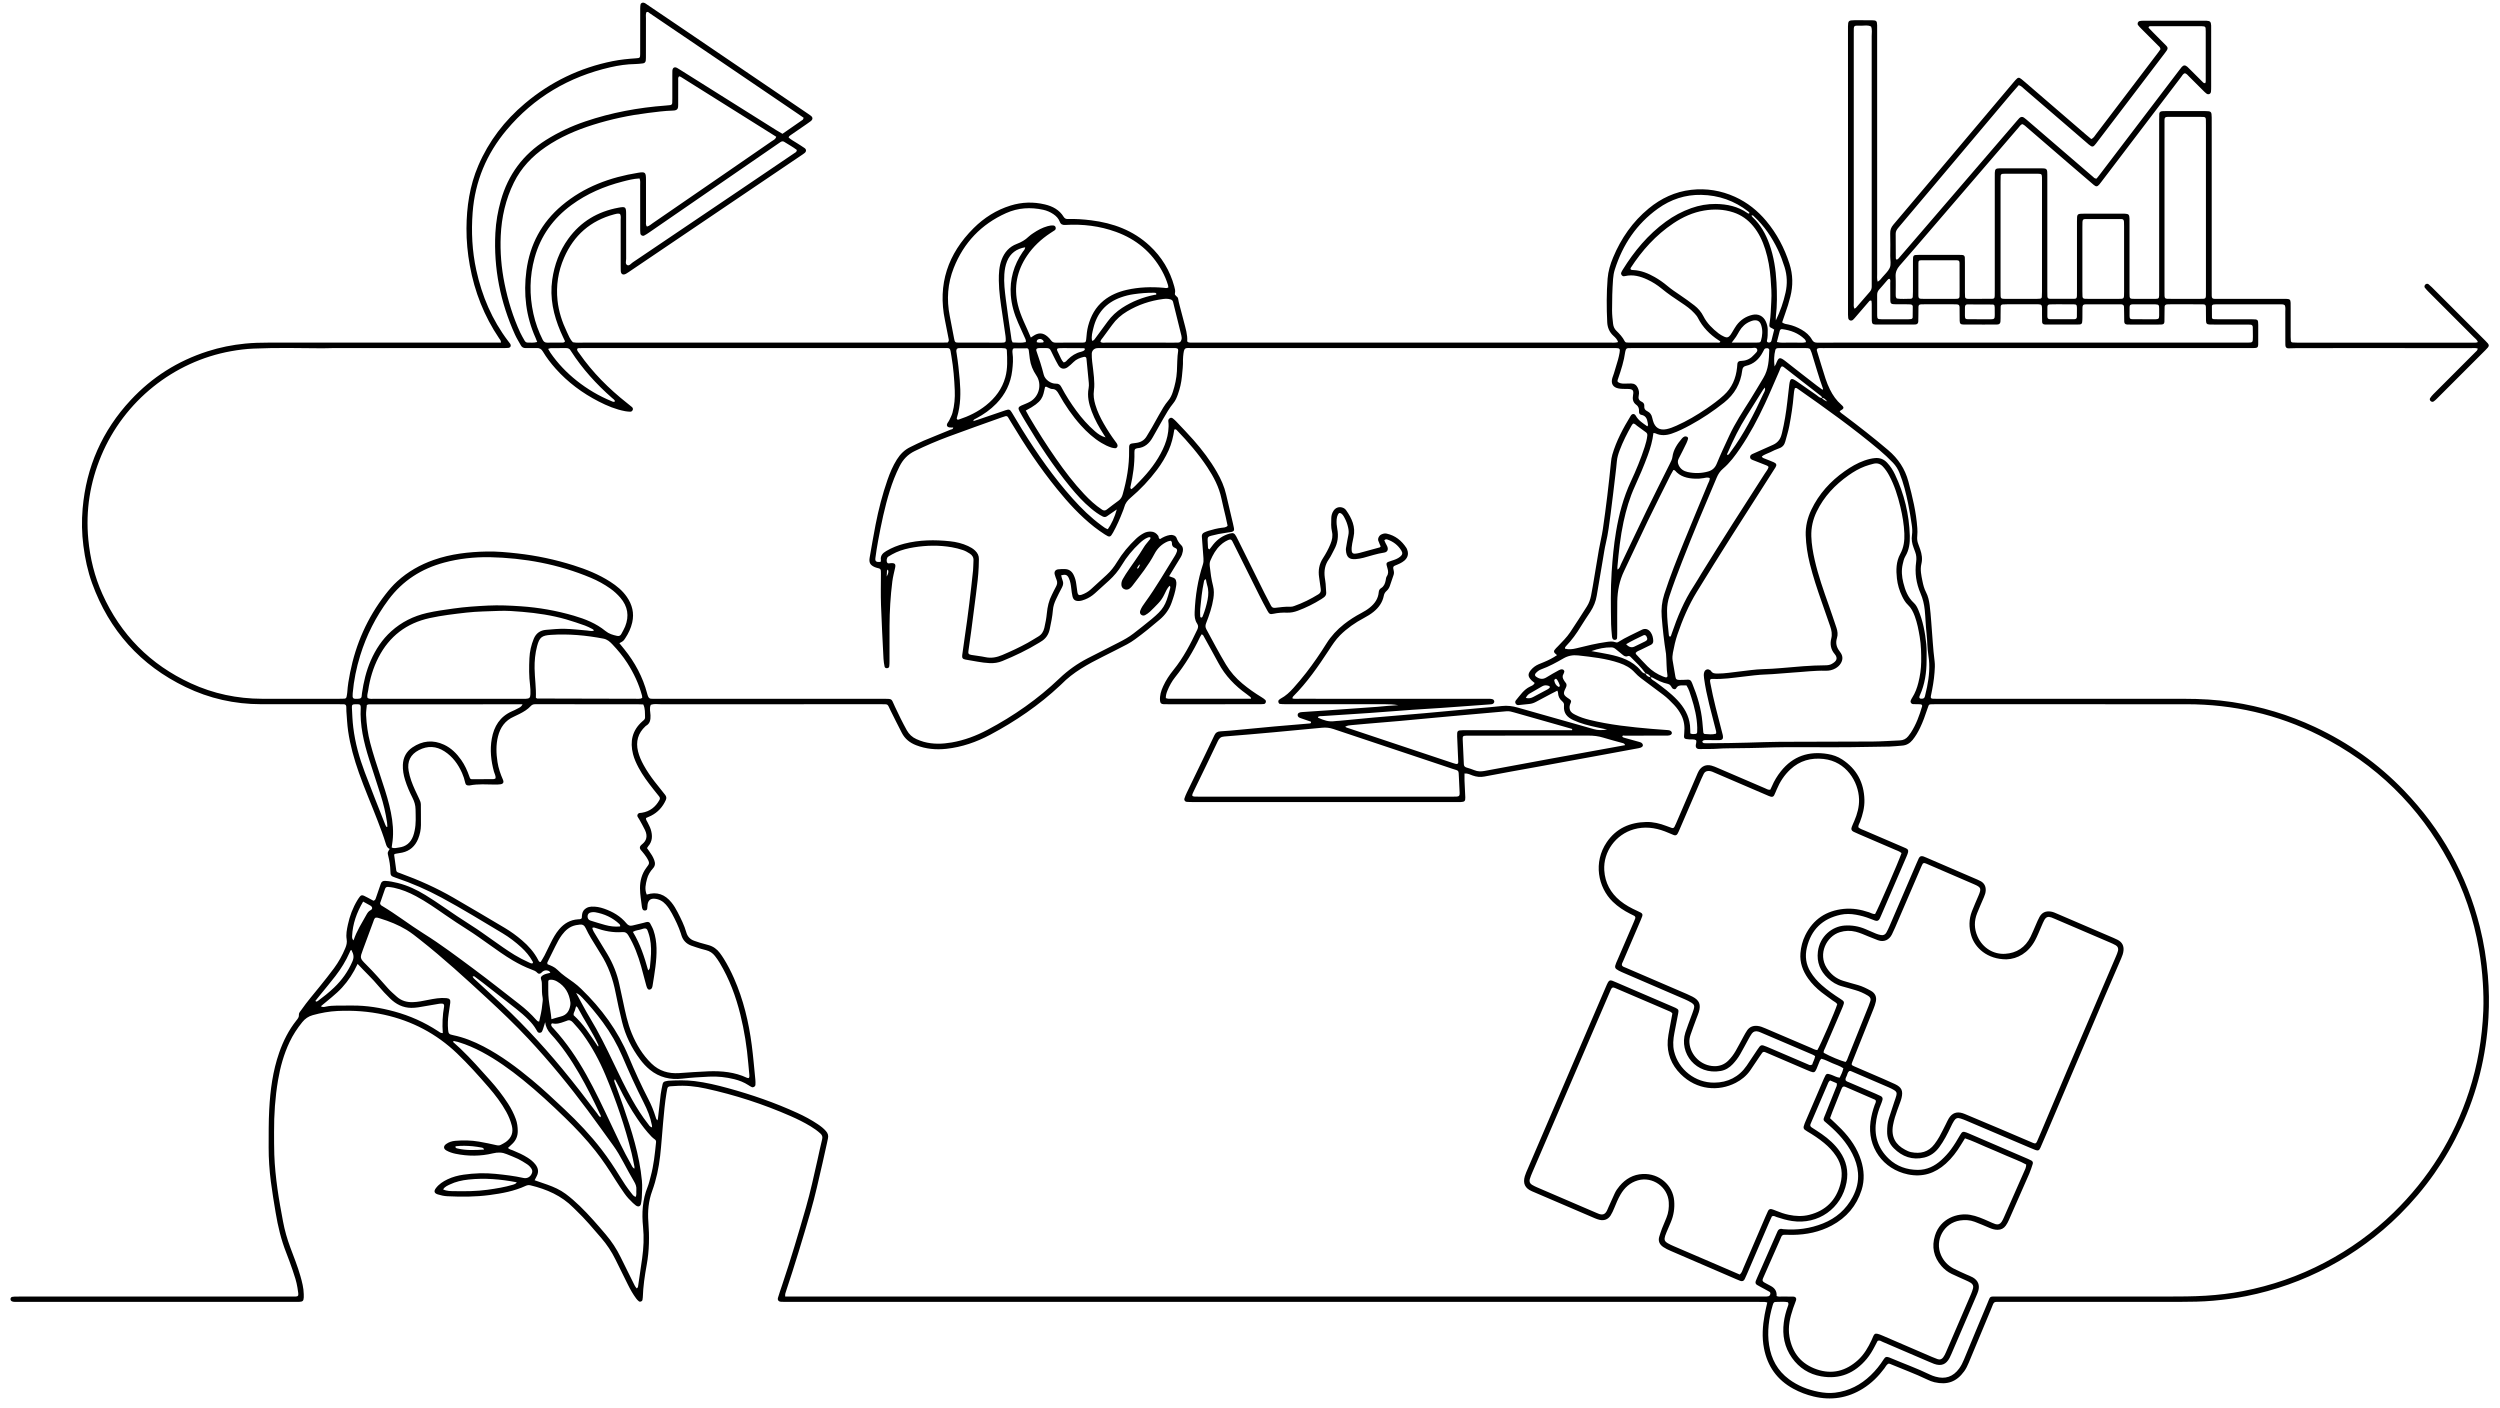 <svg xmlns="http://www.w3.org/2000/svg" id="Layer_1" data-name="Layer 1" viewBox="0 0 3883.15 2187.67"><defs><style>      .cls-1 {        stroke-width: 0px;      }    </style></defs><path class="cls-1" d="m778.15,532.2c-.03-3.69-1.76-5-2.84-6.61-23.24-34.48-38.16-72.27-45.56-113.16-3.45-19.08-5.32-38.32-5.2-57.61.21-33.52,4.96-66.33,18.32-97.5,16.34-38.13,40.9-70.06,72.48-96.67,39.77-33.52,85.22-55.45,136.24-65.69,12.09-2.43,24.37-3.6,36.67-4.44,5.61-.39,6.06-.72,6.09-6.64.08-16.67.03-33.33.04-50,0-7-.03-14,.02-21,.02-1.98.16-3.99.49-5.94.32-1.91,2.72-3.13,4.65-2.79,2.43.42,4.17,2.03,6.08,3.32,17.4,11.74,34.8,23.49,52.17,35.28,53.49,36.3,106.96,72.62,160.45,108.94,12.13,8.24,24.26,16.47,36.39,24.71,1.65,1.12,3.33,2.22,4.9,3.46,3.21,2.54,3.19,5.56-.14,8.26-2.07,1.67-4.31,3.14-6.5,4.65-8.22,5.68-16.45,11.36-24.69,17.02-1.34.92-2.82,1.7-3.27,3.86,3.87,3.43,8.61,5.88,13.06,8.74,3.92,2.52,7.92,4.94,11.72,7.63,2.91,2.06,2.91,5.27.15,7.55-1.79,1.48-3.76,2.76-5.69,4.06-58.8,39.75-117.6,79.5-176.4,119.25-29.26,19.78-58.51,39.58-87.77,59.36-2.48,1.68-4.93,3.44-7.53,4.92-4.63,2.64-7.94.94-8.29-4.2-.18-2.66-.1-5.33-.1-8,0-23.67.03-47.33-.04-71-.01-3.24.86-6.66-1.16-9.68-3.09-1.07-5.94-.12-8.81.64-36.92,9.83-62.74,32.53-77.94,67.43-9.24,21.22-12.6,43.43-10.17,66.42,1.8,17.06,7.11,33.19,14.46,48.61,2.69,5.64,4.83,11.7,9.46,16.25,5.61,1.13,11.28.55,16.92.55,184.33.04,368.66.03,552.99.02,4.28,0,8.56-.11,12.11-.16,2.55-2.28,1.79-4.3,1.43-6.18-1.82-9.48-3.64-18.97-5.6-28.43-11.61-55.94,4.61-103.31,44.56-143.07,16.27-16.19,35.34-28.29,57.45-35.12,17.56-5.43,35.37-5.96,53.24-1.69,12.04,2.88,22.47,8.38,29.18,19.34,1.6,2.61,3.72,3.44,6.66,3.34,12.02-.41,23.98.47,35.89,1.95,34.2,4.25,65.36,15.68,91,39.53,18.73,17.42,31.53,38.58,38.23,63.32.94,3.49,1.93,6.85.98,10.76-.86,3.57,4.39,4.49,4.93,8.01.56,3.61,1.47,7.18,2.38,10.72,2.16,8.38,4.47,16.72,6.6,25.11,2.61,10.27,5.92,20.43,5.18,30.72,2.01,2.28,4.13,1.74,6.05,1.82,2.33.1,4.67.03,7,.03,214.66,0,429.33,0,643.99-.02,3.93,0,7.93.54,12.24-.8-1.37-4.19-4.22-6.99-7.13-9.61-6.35-5.71-9.38-13.01-9.77-21.22-1.08-22.64-1.17-45.29.61-67.91.9-11.41,4.15-22.22,8.54-32.73,12.42-29.71,30.27-55.49,55.24-76.05,19.22-15.83,41.03-26.12,65.87-28.97,23.65-2.7,46.47.98,68.23,10.86,19.18,8.71,35.2,21.56,48.62,37.61,16.44,19.66,28.14,41.96,35.96,66.36,5.45,16.98,5.73,34,1.36,51.2-2.22,8.72-4.74,17.34-7.9,25.77-1.73,4.63-3.23,9.34-4.85,14.05,3.19,2.53,6.58,2.68,9.78,3.35,7.25,1.51,13.98,4.32,20.38,7.97,6.79,3.87,12.57,8.85,16.35,15.75,1.86,3.39,4.37,4.49,8.08,4.44,11.33-.15,22.66-.05,34-.05,210,0,419.99,0,629.99,0,1.33,0,2.67.01,4,0,8.53-.1,8.56-.1,8.62-9.1.03-5,0-10-.17-14.99-.09-2.48-1.34-3.68-3.72-3.82-2.66-.15-5.33-.13-8-.13-16,0-32,0-48,0-2.33,0-4.67.06-7-.05-4.57-.23-5.81-1.39-5.93-6.13-.17-7-.03-14-.16-21-.06-3.08-1.16-4.18-4.3-4.24-7.33-.13-14.67-.09-22-.1-9.33-.01-18.67-.01-28,0-2,0-4,0-5.99.16-2.5.2-3.73,1.35-3.85,3.7-.15,2.99-.11,6-.13,9-.04,4.67.03,9.34-.14,14-.11,3.1-1.32,4.29-4.19,4.54-1.66.14-3.33.12-5,.12-14.67,0-29.33,0-44,0-1.67,0-3.34.02-5-.11-2.73-.23-4.13-1.58-4.25-4.52-.19-4.66-.13-9.33-.18-13.99-.04-3,0-6-.17-8.99-.13-2.29-1.49-3.48-3.85-3.76-.33-.04-.66-.08-1-.08-18.33,0-36.66-.03-55,.06-3.49.02-4.58,1.27-4.68,5.04-.14,5.33-.03,10.67-.09,16-.03,2.32-.07,4.67-.41,6.96-.26,1.75-1.51,2.96-3.35,3.17-1.65.19-3.32.22-4.98.22-15.33.02-30.67.01-46,0-1.33,0-2.67,0-4-.12-2.25-.21-3.75-1.58-3.84-3.78-.16-3.66-.09-7.33-.16-11-.35-18.82,2.96-16.44-16.22-16.59-12.67-.1-25.33-.03-38,0-2.33,0-4.67.04-6.98.25-1.9.17-2.96,1.48-3.01,3.33-.12,4.33-.11,8.66-.15,12.99-.04,3.33.06,6.67-.17,9.99-.23,3.3-1.77,4.77-5.15,4.85-6.66.15-13.33.09-20,.09-10.67,0-21.33.06-32-.05-4.73-.05-6.09-1.31-6.22-5.82-.19-6.99-.05-14-.17-21-.06-3.15-1.15-4.26-4.11-4.5-1.99-.16-4-.14-5.99-.14-14.67-.01-29.33,0-44,0-2,0-4-.02-6,.12-2.48.18-3.67,1.3-3.75,3.74-.14,4.66-.09,9.33-.13,14-.03,3,.04,6.01-.16,8.99-.19,2.85-1.63,4.25-4.35,4.51-1.65.15-3.33.14-4.99.14-18,0-36,0-54,0-1,0-2,.02-3-.03-4.56-.25-5.6-1.3-5.86-6.18-.12-2.33-.06-4.67-.06-7,0-6.33.02-12.67-.03-19-.01-1.63-.27-3.26-.4-4.73-2.37-1.21-3.31.44-4.33,1.62-6.55,7.56-13.04,15.15-19.58,22.72-1.52,1.76-2.99,3.6-4.7,5.17-2.79,2.56-7.04,1.04-7.51-2.81-.41-3.29-.32-6.65-.32-9.97-.01-92.33-.01-184.66-.01-277V47.95c0-2.33-.04-4.67,0-7,.16-8.66.91-9.38,9.98-9.53,2.33-.04,4.67,0,7,0,6.67,0,13.33-.08,20,.03,7.27.12,8.15,1.02,8.31,7.92.06,2.67.01,5.33.01,8,0,126,0,252,.03,377.99,0,3.85-.56,7.79.82,12.19,3.46-1.91,5.35-4.68,7.44-7.16,3.86-4.58,8.64-8.76,11.12-14.02,2.68-5.67.83-12.47.92-18.77.16-11.66.27-23.34-.05-35-.15-5.35,1.4-9.51,4.87-13.56,16.26-18.99,32.3-38.15,48.42-57.26,37.6-44.58,75.2-89.16,112.8-133.75,8.59-10.19,17.19-20.38,25.78-30.57.86-1.02,1.71-2.05,2.62-3.02,4.25-4.6,5.31-4.73,9.91-1.12,1.83,1.44,3.59,2.98,5.35,4.51,31.56,27.19,63.11,54.39,94.68,81.58,2.51,2.16,5.09,4.26,7.91,6.62,3.68-1.59,5.35-4.96,7.48-7.74,14.17-18.53,28.26-37.12,42.38-55.69,17.95-23.61,35.9-47.22,53.84-70.84,1.39-1.83,2.66-3.75,3.73-5.26-.26-3.24-2.45-4.48-4.03-6.08-8.67-8.77-17.43-17.45-26.12-26.2-1.64-1.65-3.27-3.34-4.64-5.2-1.65-2.24-.22-5.71,2.54-6.3,1.61-.34,3.29-.47,4.94-.48,32.33-.03,64.67-.02,97-.02.67,0,1.33-.01,2,.02,5.47.3,6.75,1.62,7.04,7.4.08,1.66.03,3.33.03,5,0,30,0,60-.01,90,0,2.66,0,5.35-.32,7.98-.42,3.39-3.99,4.9-6.8,2.88-1.87-1.35-3.52-3.03-5.17-4.67-7.33-7.28-14.59-14.64-21.95-21.89-1.87-1.84-3.4-4.13-6.49-5.22-2.9.76-4.2,3.65-5.94,5.93-21.01,27.56-41.97,55.17-62.95,82.76-20.37,26.79-40.76,53.58-61.14,80.36-1.01,1.33-1.99,2.68-3.09,3.93-2.97,3.37-4.84,3.63-8.47.55-12.46-10.55-24.84-21.2-37.22-31.86-21.97-18.92-43.9-37.88-65.87-56.8-2.51-2.16-4.79-4.66-8.01-5.81-2.68,1.05-4.09,3.43-5.8,5.42-45.65,53.05-91.25,106.13-136.87,159.2-15.86,18.45-31.64,36.97-47.73,55.21-4.47,5.07-6.63,10.29-6.28,17.09.46,8.98.09,17.99.13,26.99.01,2.29-.37,4.71,1.65,6.99,6.95,1.1,14.26.43,21.54.38,1.85-.01,3.16-1.11,3.3-3.04.19-2.65.25-5.32.26-7.98.02-16-.04-32,.03-48,.04-8.78.35-9.1,8.92-9.12,21-.06,42-.02,63-.01,1.67,0,3.34-.02,4.99.16,2.3.25,3.55,1.71,3.67,3.98.14,2.66.13,5.33.14,8,.01,15.33,0,30.67.01,46,0,2.33.04,4.66.21,6.99.14,1.95,1.47,2.84,3.29,3.07.66.08,1.33.1,2,.1,12,0,24,.04,36-.05,3.95-.03,4.64-.8,4.79-4.7.12-3,.07-6,.07-9,0-58,0-116,0-174,0-2.67-.07-5.34.04-8,.23-5.59,1.45-6.93,7.35-6.97,19.33-.12,38.67-.06,58-.05,3.66,0,7.34-.06,10.99.16,3.39.21,4.85,1.68,5.08,4.96.21,2.99.16,5.99.17,8.99,0,58.67,0,117.33,0,176,0,3-.03,6,.12,9,.12,2.36,1.32,3.54,3.88,3.56,12.66.07,25.33.09,38,0,3.02-.02,3.82-1.08,3.97-4.5.12-2.66.08-5.33.08-8,0-36,0-72,0-108,0-11.63.04-11.67,11.61-11.69,19.33-.03,38.67-.01,58,0,1.67,0,3.34-.05,5,.05,5.64.32,6.75,1.48,6.98,7.4.1,2.66.03,5.33.03,8,0,36,.01,72,0,108,0,8.95.08,8.9,8.8,8.88,10.67-.02,21.33.04,32-.05,4.33-.04,5.07-.91,5.22-5.37.1-3,.04-6,.04-9,0-87.67,0-175.33,0-263,0-3.33.03-6.66.18-9.99.1-2.3,1.56-3.68,3.74-4,1.96-.29,3.98-.26,5.98-.26,20.67-.02,41.33-.05,62,0,8.83.02,9.63.84,9.7,9.74.08,10.33.02,20.67.02,31,0,79.67,0,159.33,0,239,0,13.17-1.05,11.9,11.7,11.91,32.67.04,65.33.01,98,.01,2.33,0,4.67-.06,7,.05,4.6.22,5.64,1.29,5.87,6.16.14,2.99.06,6,.06,9,0,14.67,0,29.33.01,44,0,1.99.08,4,.28,5.98.15,1.47,1.19,2.4,2.62,2.53,2.32.2,4.65.27,6.98.27,91,.01,182,.01,273,0,2.54,0,5.19.46,7.95-.92-1.36-3.56-4.22-5.47-6.5-7.76-23.3-23.37-46.65-46.68-69.97-70.04-2.11-2.11-4.18-4.3-5.97-6.67-1.42-1.89-.07-4.98,2.12-5.74,1.39-.49,2.71-.31,3.76.53,1.81,1.45,3.54,3.02,5.18,4.67,27.59,27.56,55.17,55.13,82.73,82.73,7.38,7.39,7.38,7.81.14,15.06-24.96,25.01-49.95,49.98-74.96,74.95-1.64,1.64-3.33,3.32-5.26,4.55-1.41.9-3.24.72-4.63-.55-1.39-1.27-1.82-3.08-.91-4.53,1.39-2.22,3.15-4.27,5-6.14,9.85-9.95,19.77-19.82,29.67-29.72,11.78-11.79,23.59-23.55,35.34-35.37,1.56-1.57,3.67-2.86,4.03-5.85-3.41-1.25-6.71-.7-9.91-.7-50.67-.04-101.33-.03-152-.03-39.33,0-78.67-.01-118,.02-4.66,0-9.32.32-13.98.37-3.2.03-4.75-1.55-4.94-4.92-.13-2.33-.07-4.67-.07-7,0-15,.03-30-.03-45-.01-3.3.52-6.67-.67-9.83-1.97-1.83-4.37-1.61-6.68-1.62-33.33-.02-66.67-.01-100,0-1.33,0-2.67.07-3.98.26-1.41.2-2.68,1.09-2.7,2.48-.1,5.98-.06,11.96.09,17.94.04,1.47,1.29,2.28,2.75,2.35,2.66.12,5.33.19,7.99.19,17.33.02,34.67-.05,52,.03,8.72.04,9.09.46,9.15,8.97.07,10,.07,20-.04,30-.05,4.18-1.31,5.46-5.26,5.66-3.33.17-6.66.09-10,.09-209.66,0-419.33,0-628.99,0-10.65,0-21.31-.04-31.96.03-2.95.02-6.01-.59-8.76.87-1.2,1.65-.49,3.2,0,4.78,4.3,14,8.45,28.04,12.96,41.97,1.84,5.68,4.17,11.26,6.8,16.63,4.42,9.04,10.14,17.16,17.82,23.87,4.73,4.14,4.19,5.94-1.89,9.26-.28.15-.5.42-.89.77,1.63,2.52,4.22,3.96,6.53,5.7,23.45,17.62,46.56,35.63,68.92,54.66,15.53,13.22,26.05,28.87,31.34,48.62,6.39,23.85,12.16,47.75,13.89,72.45.28,3.97.32,8.01-.08,11.96-.45,4.42-.14,8.6,1.55,12.73,1.14,2.77,2.11,5.61,3.05,8.45,2.45,7.35,3.75,14.59,1.8,22.51-2.18,8.89-.1,17.93,1.67,26.74,1.18,5.86,2.68,11.73,5.48,17.08,3.32,6.32,4.75,13.18,5.69,20.09,1.16,8.57,1.72,17.23,2.46,25.85,1.77,20.57,2.61,41.21,5.27,61.71.72,5.55.26,11.31-.14,16.94-.87,12.31-3.08,24.43-5.63,36.5-.7,3.31.13,4.37,3.31,4.5,3.33.14,6.66.1,10,.1,126.66,0,253.33,0,379.99,0,25.01,0,49.96,1.28,74.7,5.05,44.72,6.82,87.67,19.57,128.67,38.8,52.16,24.46,98.43,57.27,138.35,98.76,57.8,60.09,97.31,130.49,117.61,211.51,6.25,24.92,10.25,50.17,12.46,75.78,1.86,21.65,2.16,43.29.92,64.89-3.41,59.47-17.39,116.41-42.52,170.51-23.69,51-55.55,96.3-95.45,135.87-32.62,32.35-69.28,59.33-109.87,80.94-40.56,21.6-83.44,36.74-128.46,45.73-16.97,3.39-34.14,5.59-51.42,7.1-17.3,1.52-34.6,1.76-51.92,1.77-92,.05-184,0-276,.05-14.44,0-11.47-1.72-17.06,11.56-11.63,27.62-23.12,55.31-34.58,83-1.92,4.65-4.09,9.14-7.02,13.2-12.03,16.67-26.68,21.57-46.35,17-3.85-.9-7.62-2.47-11.2-4.19-18.92-9.11-38.68-16.24-58-24.38-.59-.25-1.31-.19-2.09-.29-3.1,1.53-4.41,4.75-6.36,7.37-9.25,12.42-20.08,23.19-33.25,31.4-23.83,14.85-49.5,18.77-76.76,12.27-11.07-2.64-21.63-6.66-31.62-12.13-24.97-13.67-39.91-34.63-45.36-62.49-3.44-17.62-2.17-35.16,1.01-52.63,1.13-6.18,2.66-12.29,4.09-18.79-1.7-.36-2.95-.81-4.21-.85-3.66-.11-7.33-.07-11-.07-501.66,0-1003.32,0-1504.97,0-4,0-8.01.06-11.99-.2-3.59-.24-5.49-2.8-4.47-6.21,2-6.7,4.25-13.32,6.49-19.94,13.41-39.76,25.33-79.98,36.93-120.29,7.09-24.64,12.43-49.73,18.11-74.73,2.36-10.39,4.43-20.85,7.05-31.17.97-3.82.04-6.45-2.61-8.89-4.68-4.31-9.84-7.95-15.27-11.25-9.99-6.07-20.44-11.21-31.12-15.9-42.52-18.66-86.48-32.91-131.83-42.83-15.68-3.43-31.65-5.12-47.66-3.91-12.31.93-11.28-.89-13.3,11.14-2.54,15.14-3.79,30.39-5.21,45.64-1.61,17.24-2.64,34.54-4.61,51.74-2.13,18.55-5.92,36.81-12.35,54.43-5.69,15.59-7.24,31.56-5.96,48.13,1.72,22.28,1.49,44.54-2.57,66.72-3.05,16.68-5.54,33.52-6.06,50.55-.04,1.32-.22,2.65-.52,3.93-.53,2.34-3.72,3.61-5.61,2.1-1.54-1.23-2.95-2.7-4.12-4.27-4.99-6.7-9.1-13.94-12.8-21.42-6.5-13.14-13.05-26.24-19.5-39.41-5.89-12.04-13.23-23.06-21.99-33.24-12.61-14.66-25.01-29.48-39.03-42.85-1.45-1.38-2.88-2.78-4.28-4.2-18.43-18.69-41.39-28.62-66.43-34.68-2.84-.69-5.12-.38-7.64.79-17.74,8.22-36.69,11.7-55.9,14.25-21.9,2.9-43.84,2.96-65.84,1.85-5.05-.25-9.93-1.33-14.68-2.81-5.66-1.76-6.58-4.99-3.11-9.63,4.72-6.3,11.08-10.47,18.08-13.81,7.89-3.77,16.29-6.01,24.86-7.24,16.52-2.36,33.09-2.97,49.8-1.26,14.6,1.5,29.11,3.19,43.45,6.39,5.91,1.32,11.15-2,13.16-7.8.83-2.41.4-4.65-.9-6.68-1.82-2.84-4.2-5.24-7.02-7.04-4.49-2.86-8.99-5.77-13.76-8.09-5.68-2.76-11.66-4.89-17.49-7.35-6.95-2.94-13.64-3.22-21.28-1.36-19.29,4.7-38.93,4.77-58.46.7-4.91-1.02-9.66-2.58-14.04-5.06-4.82-2.72-4.91-6.86-.28-10.15,4.19-2.98,8.92-4.43,13.99-4.87,12.34-1.07,24.66-.86,36.86,1.22,9.18,1.56,18.3,3.53,27.39,5.59,2.45.55,4.56.56,6.69-.63,2.62-1.46,5.38-2.72,7.78-4.48,8.69-6.39,11.93-14.81,9.13-25.43-1.96-7.45-4.81-14.51-8.54-21.26-7.62-13.79-17.1-26.25-27.37-38.09-15.72-18.12-31.7-36.03-49.05-52.62-32.09-30.67-69.97-50.6-113.29-60.15-23.88-5.27-48.11-7-72.5-5.83-12.98.62-25.74,2.99-38.33,6.45-6.83,1.88-11.97,5.51-16.28,10.8-7.82,9.6-14.54,19.88-19.84,31.09-8.9,18.81-14.42,38.65-17.87,59.08-4.51,26.67-6.33,53.56-6.18,80.59.06,11.66-.05,23.34.36,34.99.63,17.98,2.49,35.85,4.98,53.68,2.35,16.83,5.46,33.51,8.57,50.2,2.58,13.8,6.42,27.2,11.29,40.34,5.44,14.67,11.35,29.19,15.64,44.26,2.65,9.29,5.11,18.63,5.28,28.39.03,1.66.12,3.33.02,4.99-.33,5.56-1.59,6.75-7.44,6.98-2.66.11-5.33.03-8,.03-142,0-284,0-425.99,0-2.67,0-5.34.06-8-.07-1.31-.06-2.71-.22-3.87-.78-1.59-.76-2.46-2.3-2.15-4.1.23-1.32,1.02-2.51,2.47-2.83,1.29-.28,2.62-.43,3.94-.46,3-.07,6-.04,9-.04,139.66,0,279.33,0,418.99-.02,14.33,0,13.66,1.64,11.25-13.69-1.45-9.24-4.35-18.12-7.41-26.92-3.17-9.12-6.37-18.24-9.93-27.21-8.02-20.23-13.02-41.25-16.57-62.64-2.67-16.09-5.4-32.19-7.45-48.37-2.22-17.51-3.42-35.15-3.39-52.82.04-19.66-.13-39.35.9-58.96,1.58-29.99,5.51-59.65,15.47-88.25,6.3-18.09,14.77-34.95,26.71-49.98,2.07-2.6,4.23-4.96,3.95-8.8-.23-3.14,2.27-5.43,3.97-7.87,8.76-12.6,18.82-24.19,28.43-36.13,7.52-9.34,15.02-18.71,22.14-28.36,7.14-9.67,12.95-20.17,17.54-31.32,1.8-4.38,2.92-8.65,2.08-13.55-1.31-7.68.3-15.33,1.89-22.79,2.86-13.43,7.63-26.21,14.78-38,1.21-1.99,2.51-3.94,3.97-5.74,1.72-2.11,3.47-2.39,6.23-1.15,2.12.96,4.18,2.06,6.24,3.15,2.93,1.56,5.84,3.17,8.48,4.6,2.76-.64,3.25-2.63,3.89-4.5,2.5-7.24,5.06-14.45,7.47-21.72,1.11-3.35,3.27-4.79,6.73-4.62,6.69.32,13.2,1.64,19.67,3.24,15.35,3.8,29.48,10.5,42.87,18.72,9.37,5.74,18.52,11.85,27.58,18.07,14.56,10,29.14,19.93,44.1,29.35,10.98,6.92,21.5,14.6,32.13,22.07,11.45,8.05,22.77,16.28,34.74,23.56,7.13,4.33,14.52,8.15,22.12,11.57,1.78.8,3.49,1.89,5.56,1.66,1.61-1.12.75-2.39.14-3.49-4.62-8.2-10.6-15.32-17.54-21.66-8.88-8.12-18.42-15.43-28.73-21.6-31.44-18.82-62.66-38.03-94.91-55.44-22.6-12.21-46.1-22.47-70.47-30.66-.32-.11-.63-.2-.95-.32-7.4-2.63-7.92-3.05-8.09-10.53-.18-8.05-1.44-15.9-3.4-23.68-1.22-4.84-1.12-4.86,2.27-10.45-3.54-1.54-4.83-4.31-5.99-8.15-3.64-12.1-8.2-23.93-12.72-35.75-9.51-24.88-20.22-49.29-29.06-74.44-7.42-21.1-13.53-42.54-16.73-64.68-1.48-10.2-1.89-20.55-2.72-30.84-.19-2.32-.01-4.67-.14-7-.14-2.51-1.26-3.73-3.59-3.84-2.99-.14-6-.12-9-.12-40,0-80,.03-120-.01-40.96-.05-80.08-8.83-116.9-26.6-70.27-33.92-118.71-87.86-145.33-161.23-6.84-18.84-10.95-38.34-13.53-58.24-2.5-19.28-2.84-38.64-1.17-57.86,5.6-64.6,30.42-120.94,74.67-168.48,33.15-35.61,72.99-60.81,119.32-75.71,19.09-6.14,38.6-10.04,58.58-12.02,11.98-1.18,23.93-1.49,35.92-1.49,116.64,0,233.29,0,349.93,0h11.28Zm1777.61,513.95c1.55,3.57,4.33,5.42,8.14,5.85.86,3.68,4.31,4.74,6.87,6.63,12.05,8.9,24.14,17.73,34.47,28.69,10.52,11.17,18.11,23.82,19.76,39.4.45,4.2.36,8.45.5,12.46,2.98,1.52,5.63,1,8.24.74,1.53-.15,2.3-1.3,2.39-2.7.15-2.32.19-4.65.13-6.97-.43-16.11-4.2-31.6-9.11-46.83-2.02-6.28-3.72-12.77-7.65-18.8-1.86,0-3.82.03-5.78,0-4.06-.09-7.74-.05-10.14,4.46-1.25,2.36-5.1,1.74-6.69-.96-1.57-2.68-2.97-5.16-6.28-5.86-8.56-1.8-16.34-5.52-23.9-9.8-.78-.44-1.9-.3-2.86-.42-1.4-3.61-4.3-5.3-7.86-6.16-6.76-9.43-15.08-17.44-23.3-25.55-1.23-1.22-2.67-1.92-4.48-1.17-3.3,1.38-5.69-.33-8.06-2.32-3.56-2.98-7.19-5.86-10.8-8.79-1.84-1.5-3.85-2.48-6.32-2.51-10.19-.11-19.98,1.72-31.18,5.78,10.21,1.87,18.7,3.24,27.1,4.99,18.75,3.91,36.57,9.67,49.52,25.16,1.79,2.14,3.85,4.69,7.27,4.67Zm274.01-428.01q3.03,3.55,8.43,5.46c-2.82-3.09-4.62-5.56-8.16-5.75-.24-2.3-2.19-3.21-3.7-4.39-18.64-14.54-37.31-29.05-56-43.53-.72-.55-1.78-.66-2.6-.95-2.48,1.87-2.8,4.67-3.85,7.03-7.53,17.04-14.64,34.28-22.52,51.16-11.13,23.85-23.42,47.1-38.27,68.9-7.88,11.57-16.15,22.91-26.91,32.01-4.49,3.8-7.36,8.31-9.62,13.6-18.55,43.46-36.83,87.04-53.99,131.07-6.89,17.67-13.63,35.4-19.56,53.43-2.42,7.36-3.66,14.81-3.65,22.54.01,12.68,1.55,25.24,2.82,37.82.03.33.02.72.19.97.34.51.73,1.19,1.23,1.32.46.12,1.39-.23,1.59-.63.58-1.17.9-2.47,1.32-3.72,8.82-25.9,19.14-51.1,34.27-74.09,4.21-6.39,7.95-13.09,11.98-19.6,32.22-52.11,65.26-103.69,98.42-155.2,2.14-3.32,4.88-6.36,5.88-10.28-1.29-1.85-3.25-2.41-5.08-3.13-5.88-2.32-11.82-4.49-17.66-6.92-2.65-1.1-6.17-1.78-5.95-5.72.18-3.2,3.08-4.11,5.47-5.18,10.01-4.52,20.07-8.92,30.08-13.43q9.94-4.48,12.91-14.65c.37-1.28.76-2.55,1.07-3.84,3.81-15.87,6.44-31.95,8.24-48.17.99-8.93,1.91-17.87,3.08-26.77,1.33-10.17,3.15-11,11.68-5.18,10.18,6.94,20.14,14.19,30.32,21.13,2.67,1.82,4.84,4.72,8.54,4.7Zm-1610.19,1395.74h12.32c500.97,0,1001.94,0,1502.91,0,3,0,6,.01,9-.04.99-.02,2-.11,2.95-.37,1.79-.5,2.62-1.9,3-3.62.32-1.46-.25-2.71-1.43-3.43-2.56-1.55-5.23-2.92-7.87-4.36-3.8-2.07-7.67-4.02-11.38-6.25-2.27-1.36-2.83-3.54-1.94-6.04.56-1.57,1.25-3.09,1.92-4.61,10.18-23.17,20.37-46.34,30.56-69.51.54-1.22.99-2.48,1.62-3.64,1.2-2.24,3.07-3.47,5.69-3.27.99.08,1.96.41,2.96.5,21.27,1.83,41.89-1.03,61.71-8.97,20.23-8.11,35.78-21.64,46.04-40.99,6.22-11.73,9.4-24.18,8.32-37.53-.84-10.43-4.07-20.19-8.75-29.5-8.83-17.58-21.76-31.82-36.43-44.63-2.26-1.97-4.6-3.84-6.82-5.86-1.33-1.21-1.74-2.92-1.22-4.58.69-2.22,1.67-4.35,2.54-6.51,5.31-13.29,10.68-26.56,15.9-39.9.93-2.38,2.6-4.68,1.75-8.2-3.23-1.37-6.79-2.88-10.27-4.35-2.79,2.02-3.4,4.76-4.42,7.12-8.21,18.95-16.31,37.95-24.45,56.93-.52,1.22-1.06,2.45-1.55,3.68-.88,2.16-.29,3.87,1.64,5.14,5.29,3.47,10.69,6.79,15.86,10.43,10.69,7.52,20.38,16.15,27.91,26.94,10.22,14.64,13.87,30.61,10.44,48.35-7.8,40.31-44.02,65.91-84.63,59.74-8.3-1.26-16.23-3.56-24.13-6.22-2.07-.7-4.07-2.54-7.13-.92-1.31,2.85-2.9,6.12-4.33,9.46-11.44,26.63-22.85,53.27-34.27,79.9-1.18,2.75-2.33,5.53-3.7,8.2-1.43,2.78-3.67,3.63-6.69,2.61-2.2-.74-4.33-1.73-6.47-2.66-10.4-4.48-20.78-8.99-31.18-13.47-23.55-10.15-47.12-20.26-70.63-30.49-3.96-1.72-7.94-3.58-11.48-6.01-5.74-3.93-8.41-9.38-6.09-16.46,1.34-4.1,2.6-8.25,4.15-12.27,2.16-5.59,4.54-11.1,6.85-16.62,3.29-7.86,4.19-16.06,3.66-24.48-1.47-23.44-25.26-40.15-47.91-33.72-12.28,3.48-20.86,11.45-27.1,22.2-3.85,6.63-6.76,13.73-9.65,20.83-1.63,3.99-3.41,8.01-5.72,11.62-3.95,6.16-10.28,8.4-17.35,6.64-2.25-.56-4.48-1.3-6.62-2.21-32.77-14.01-65.55-27.99-98.25-42.15-10.81-4.68-14.25-12.23-10.96-23.45,1.21-4.13,3.09-8.08,4.79-12.06,19.04-44.37,38.1-88.74,57.16-133.11,21.3-49.58,42.62-99.15,63.88-148.75,5.34-12.46,5.41-11.72,16.49-6.95,29.36,12.66,58.76,25.24,88.14,37.86,1.22.53,2.46,1.02,3.66,1.62,4.57,2.27,5.09,3.32,4.06,8.72-1.93,10.14-3.95,20.26-5.89,30.4-1.84,9.56-2.72,19.26-.36,28.74,6.96,27.99,32.68,48.55,62.44,48.27,20.7-.19,38.14-8.73,50.21-26.34,5.65-8.24,11.13-16.6,16.67-24.93,5.29-7.95,5.74-8.11,14.44-4.55,2.77,1.13,5.53,2.33,8.28,3.51,18.67,8,37.34,16.03,56.03,23.99,1.75.74,3.52,2.07,6.42.17.99-3.94,3.84-8.06,4.48-13.05-1.61-.95-2.68-1.75-3.88-2.26-26.64-11.4-53.3-22.78-79.96-34.14-1.53-.65-3.07-1.33-4.67-1.76-3.9-1.05-7.38-.17-9.78,3.17-1.93,2.69-3.55,5.62-5.16,8.52-4.35,7.87-8.47,15.87-12.97,23.65-3.17,5.48-7.01,10.54-11.36,15.18-5.17,5.52-11.42,9.42-18.8,10.73-38.21,6.81-65.26-27.67-54.94-59.78,2.75-8.55,6.11-16.9,9.17-25.35,1.36-3.76,2.85-7.48,3.97-11.3,1.29-4.4.49-6.9-3.4-9.4-3.34-2.15-6.97-3.91-10.62-5.49-31.17-13.49-62.38-26.9-93.58-40.35-3.06-1.32-6.15-2.59-9.07-4.18-6.33-3.44-6.78-5.01-3.98-12,.62-1.54,1.34-3.05,2-4.58,8.43-19.57,16.86-39.14,25.28-58.72.79-1.83,1.55-3.68,2.23-5.56.64-1.78.14-3.35-1.47-4.28-2.02-1.16-4.18-2.06-6.27-3.11-9.87-4.98-19.01-10.99-27-18.71-23.17-22.4-30.56-61.35-9.44-92.47,14.75-21.73,36.13-30.9,61.45-31.47,10.6-.24,21.16,2.31,31.2,6.19,2.79,1.08,5.61,2.12,8.44,3.09,1.85.64,3.27-.18,4.14-1.78.95-1.75,1.75-3.6,2.54-5.43,10.65-24.79,21.28-49.58,31.94-74.36,1.05-2.44,2.01-4.96,3.38-7.22,4.47-7.36,11.38-10.21,19.67-8.03,3.2.84,6.29,2.18,9.35,3.48,24.49,10.5,48.95,21.06,73.45,31.54,2.63,1.13,5.16,2.95,8.49,2.38.92-1.95,1.83-3.71,2.6-5.52,3.54-8.34,8.21-16.02,13.83-23.08,18.84-23.67,43.5-31.75,72.87-26.83,7.96,1.33,15.51,3.96,22.3,8.39,22.67,14.8,33.95,35.96,34.62,62.85.3,11.83-2.69,23.09-6.82,34.08-1.03,2.74-2.87,5.25-2.64,8.44,2.74,2.66,6.37,3.58,9.69,5.02,19.56,8.47,39.15,16.85,58.74,25.23,9.4,4.02,11.37,3.78,6.39,15.35-13.03,30.28-26.07,60.56-39.12,90.83-.79,1.83-1.51,3.71-2.43,5.48-1.72,3.32-3.76,4.19-7.4,3.03-2.53-.8-4.99-1.86-7.47-2.84-7.15-2.84-14.53-4.86-22.08-6.22-7.94-1.43-15.95-1.67-23.85.04-28.2,6.09-45.9,23.23-52.45,51.3-3.05,13.07-1.44,25.85,5.78,37.56,4.76,7.72,10.62,14.49,17.43,20.47,9.03,7.95,18.82,14.86,28.94,21.33,6.39,4.09,6.54,4.83,3.64,12.17-.74,1.86-1.54,3.69-2.32,5.53-8.41,19.59-16.84,39.17-25.18,58.79-.99,2.33-2.68,4.57-2.1,7.28,9.34,5.26,27.15,12.71,34,14.25,2.21-2.16,2.89-5.15,4-7.89,10.55-26.26,21.09-52.54,31.6-78.81.86-2.16,1.46-4.43,2.37-6.57,1.7-3.98,1.21-7-3.8-10-6.01-3.59-12.4-6.45-19.18-8.37-6.73-1.91-13.4-4.01-20.17-5.76-8.63-2.23-15.94-6.75-22.36-12.71-12-11.15-17.5-24.82-15.51-41.31,2.89-23.94,22.27-39.23,41.59-40.5,11.24-.73,21.88,1.07,32.17,5.45,5.52,2.35,10.97,4.84,16.52,7.09,2.45.99,5.04,1.73,7.64,2.22,3.61.68,6.64-.52,8.45-3.86,1.59-2.92,3.08-5.9,4.4-8.95,13.98-32.42,27.92-64.86,41.88-97.29,1.32-3.06,2.56-6.15,4.05-9.13,1.61-3.22,3.89-4.02,7.49-2.82,1.58.52,3.09,1.24,4.62,1.89,26.31,11.32,52.62,22.64,78.92,33.99,1.83.79,3.67,1.61,5.39,2.61,5.43,3.15,7.8,8,7.59,14.18-.12,3.73-1.34,7.18-2.79,10.57-3.54,8.27-7.19,16.49-10.54,24.84-4.81,12.01-4.7,24.07.53,35.95,8.27,18.8,25.53,28.18,42.84,27.17,17.85-1.05,31.53-10.01,39.57-26.42,3.07-6.27,5.63-12.8,8.47-19.19,1.76-3.95,3.35-8.01,5.48-11.76,3.97-6.97,9.71-9.45,17.69-8.24,3.69.56,6.98,2.18,10.34,3.62,29.08,12.46,58.15,24.93,87.22,37.41,2.14.92,4.28,1.87,6.33,2.97,6.55,3.51,9.56,8.94,8.88,16.44-.4,4.4-1.9,8.41-3.63,12.4-8.47,19.56-16.99,39.1-25.34,58.71-29.99,70.48-59.91,140.98-89.86,211.48-3.39,7.97-6.73,15.96-10.27,23.86-1.9,4.25-3.67,4.92-7.85,3.39-2.81-1.03-5.56-2.23-8.32-3.4-33.09-14.08-66.18-28.18-99.28-42.25-2.75-1.17-5.56-2.25-8.41-3.15-4.87-1.54-7.45-.78-10.24,3.46-2,3.04-3.59,6.38-5.16,9.68-5.15,10.85-10.61,21.52-17.75,31.23-5.93,8.06-13.52,13.85-23.32,16.19-18.53,4.42-34.25-1.32-47.38-14.39-7.11-7.07-10.55-16.01-10.38-26.25.11-6.7.48-13.33,2.55-19.74,2.86-8.86,5.81-17.7,8.72-26.55,1.04-3.16,2.28-6.27,3.08-9.49,1.02-4.06.15-6.13-3.58-8.37-2.84-1.71-5.87-3.15-8.91-4.47-18.65-8.07-37.32-16.08-55.99-24.07-1.47-.63-2.96-1.57-4.7-.92-2.42,1.69-2.77,4.52-3.73,6.93-.94,2.36-2.68,4.64-1.92,7.29,1.39,1.94,3.43,2.37,5.24,3.15,13.76,5.94,27.55,11.81,41.32,17.72,2.75,1.18,5.51,2.37,8.17,3.75,2.3,1.2,3.24,3.33,2.53,5.89-.71,2.56-1.64,5.07-2.65,7.52-3.07,7.42-5.41,15.07-6.8,22.95-4.19,23.68,1.82,44.31,19.39,61.03,12.43,11.83,27.88,17.03,44.65,17.21,14.19.16,26.54-5.83,36.97-15.43,5.4-4.96,10.38-10.31,14.76-16.26,5.35-7.27,9.95-14.97,14.45-22.77,2.93-5.08,4.45-5.55,9.68-3.63,1.25.46,2.48.97,3.7,1.5,30.6,13.15,61.2,26.31,91.79,39.48,1.83.79,3.65,1.63,5.38,2.61,1.97,1.12,2.75,3.06,2.1,5.12-1.62,5.07-3.21,10.18-5.32,15.04-10.49,24.13-21.11,48.19-31.77,72.25-1.34,3.02-2.89,6.03-4.82,8.7-3.08,4.27-7.3,6.48-12.82,6.45-4.48-.02-8.48-1.25-12.5-2.97-7.64-3.28-15.29-6.56-23.07-9.51-7.29-2.77-14.92-3.15-22.62-2-25.06,3.76-39.82,30.64-29.55,53.81,4.07,9.18,10.61,16.15,19.44,20.77,6.48,3.39,13.25,6.23,19.9,9.29,3.33,1.53,6.85,2.7,10,4.52,8.28,4.78,11.15,12.15,8.42,21.24-.86,2.86-2.11,5.61-3.29,8.36-12.73,29.69-25.47,59.38-38.22,89.06-.92,2.14-1.86,4.28-2.94,6.34-5.36,10.33-12.98,13.29-24.12,9.33-2.82-1-5.56-2.24-8.31-3.43-23.87-10.26-47.71-20.57-71.62-30.74-2.29-.97-4.52-3.11-7.83-1.43-1.38,2.64-2.92,5.56-4.43,8.5-3.5,6.84-7.46,13.41-12.38,19.32-18.54,22.26-42.04,32.25-70.88,27.15-18.79-3.32-34.13-13.01-45.27-28.69-11.77-16.57-15.28-35.22-12.7-55.12,1.07-8.26,3.17-16.34,5.97-24.21.76-2.14,2.02-4.25.51-7.04-5.64-1.31-11.63-.51-17.56-.55-4.17-.03-4.85.62-6.14,5.03-5.98,20.35-8.9,41.04-5.59,62.17,3.38,21.6,13.05,39.69,30.92,52.92,13.65,10.1,29.06,16.2,45.57,19.44,8.47,1.66,17.07,2.5,25.83,1.42,21.68-2.67,39.94-12.07,55.53-27.12,7.72-7.45,14.4-15.7,20.13-24.76,2.44-3.85,4.15-4.27,8.41-2.91.95.3,1.85.76,2.77,1.15,20.22,8.6,40.96,15.94,60.74,25.59,2.68,1.31,5.54,2.31,8.41,3.14,15.24,4.41,27.49.21,36.86-12.61,3.16-4.32,5.48-9.1,7.53-14.06,11.97-28.93,23.93-57.85,36.12-86.69,5.28-12.49,2.65-11.04,16.48-11.04,87.67-.04,175.33-.02,263-.02,19.98,0,39.95-.08,59.93-1.29,19.33-1.17,38.49-3.52,57.46-7.14,44.44-8.49,86.75-23.17,126.87-44.21,39.53-20.74,75.38-46.55,107.32-77.69,54.44-53.09,93.62-115.78,117.26-188.11,13.33-40.78,20.39-82.69,22.16-125.5.59-14.3.18-28.59-.69-42.91-1.07-17.65-3.12-35.14-6.1-52.55-8.16-47.67-23.54-92.91-46.37-135.51-46.58-86.95-114.02-152.78-202.12-197.03-64.5-32.4-133.21-47.97-205.33-48.06-130.33-.16-260.66-.05-390.99-.04-2.33,0-4.67.05-6.99.16-1.41.07-2.56.74-3.09,2.1-.73,1.85-1.4,3.73-2.02,5.63-3.23,9.81-6.7,19.52-11.19,28.85-3.19,6.63-6.84,12.97-11.49,18.68-4.17,5.12-9.37,8.4-16.14,8.87-6.64.46-13.27,1.35-19.91,1.5-20.99.47-41.98.75-62.96.99-44.98.51-89.97-.93-134.94.86-12.65.5-25.32.44-37.98.68-10.32.2-20.68.02-30.96.81-9.34.72-18.64.28-27.96.51-.66.02-1.34-.03-1.99-.13-2.62-.38-3.99-2.14-4.06-4.81-.08-2.94,1.74-5.78.5-8.78-3.11-1.93-6.55-.95-9.81-1.22-9.32-.77-9.47-.72-8.53-10.12.95-9.51-.1-18.63-4.41-27.24-3-5.99-6.82-11.47-11.45-16.31-5.3-5.54-10.67-11.02-16.83-15.63-8.27-6.2-16.54-12.38-24.84-18.54-6.69-4.97-13.62-9.69-19.21-15.93-6.67-7.45-15-11.88-24.33-15.03-20.69-6.99-42.2-9.26-63.72-11.68-8.25-.93-15.72.5-22.96,4.68-10.96,6.31-22.04,12.45-34.01,16.76-3.49,1.25-6.48,3.38-8.96,6.19-1.56,1.77-1.48,3.86.31,5.17,5.26,3.85,10.51,5.09,16.55,1.18,6.14-3.98,12.69-7.33,19.05-10.97,1.78-1.02,3.61-1.63,5.71-1.31,1.47.23,3.15,2.15,2.81,3.55-.31,1.26-.68,2.57-1.36,3.66-2.07,3.31-1.29,6.35.57,9.36.7,1.13,1.32,2.36,2.23,3.31,2.76,2.86,2.48,5.54.72,9-4.59,9.02-3.82,11.01,5.11,16.8,3.14,2.04,4.05,3.45,2.58,6.47-1.71,3.52-2.28,6.94-1.13,10.59,1.33,4.22,5.04,6.08,8.59,7.89,6.85,3.49,14.15,5.84,21.6,7.69,31.79,7.89,64.24,11.25,96.77,14.08,8.62.75,17.27,1.27,25.9,1.96,3.31.27,5.62,2.29,5.5,4.56-.11,2.17-2.39,3.68-6.08,3.87-2.33.12-4.66.07-7,.07-20,0-40-.02-60,.06-1.33,0-3.2-.89-4.05,1.02.66,1.61,1.93,1.93,3.22,2.28,7.7,2.12,15.41,4.23,23.09,6.41,2.58.73,5.23,1.58,5.71,4.81.35,2.33-1.68,4.03-6.33,4.91-17.66,3.33-35.34,6.57-53.02,9.82-34.71,6.38-69.41,12.75-104.13,19.1-27.51,5.03-55.06,9.81-82.51,15.14-6.56,1.28-12.36.59-18.47-1.59-3.92-1.4-7.8-3.62-12.57-3.12,0,3.9-.12,7.53.02,11.15.35,8.65.95,17.29,1.22,25.93.18,5.79-1.15,7.02-6.91,7.25-2,.08-4,.03-6,.03-12.67,0-25.33,0-38,0-124,0-248,0-371.99-.01-3.33,0-6.66-.02-9.98-.29-2.42-.2-4.18-2.74-3.42-5.1,1.01-3.15,2.29-6.24,3.73-9.22,10.1-21.01,20.28-41.99,30.41-62.98,4.2-8.7,8.45-17.37,12.47-26.15,1.89-4.11,4.67-5.84,9.27-6.08,9.97-.51,19.92-1.55,29.87-2.48,17.9-1.66,35.79-3.47,53.7-5.07,18.24-1.63,36.5-3.09,54.75-4.66,1.18-.1,2.77.03,2.47-2.73-4.98-1.71-10.27-3.52-15.55-5.34-2.56-.88-5.22-1.76-5.17-5.17.04-2.89,2.51-4.22,6.62-4.46,13.3-.78,26.58-1.76,39.87-2.69,25.91-1.82,51.82-3.64,77.72-5.51,5.31-.38,10.6-1.04,15.91-1.45,5.38-.42,10.78-.71,16.17-1.06-7-1.25-13.97-1.51-20.93-1.52-33-.04-66-.02-99-.02-18.67,0-37.33.02-56-.02-2.66,0-5.34-.07-7.96-.42-2.1-.28-3.3-4.11-1.86-5.77.84-.97,1.89-1.87,3.02-2.46,7.81-4.1,14.11-10.07,19.88-16.54,6.87-7.71,13.55-15.6,19.87-23.76,11.22-14.5,21.6-29.62,31.31-45.17,7.32-11.73,16.58-21.67,27.41-30.19,8.4-6.61,17.39-12.33,26.84-17.31,4.73-2.49,9.26-5.26,13.41-8.66,7.52-6.15,12.75-13.61,13.6-23.54.25-2.9,1.22-4.96,3.78-6.52,4.29-2.61,6.01-6.92,6.97-11.63.47-2.27.55-4.88,1.78-6.68,2.78-4.08,2.36-8.03,1.06-12.37-2.65-8.88-2.57-8.95,6.29-11.75,4.78-1.51,9.52-3.06,13.46-6.35,3.57-2.99,4.19-5.66,1.74-9.59-5.11-8.22-12.39-13.82-21.51-17-1.6-.56-3.28-.55-4.91,1.09.58,1.35,1.17,2.86,1.88,4.33.87,1.79,2,3.48,2.74,5.32,2.02,5.01.24,8.79-5.06,9.57-10.93,1.6-21.33,5.2-31.94,8.02-3.9,1.03-7.81,1.69-11.79,2.03-9.71.82-14.84-2.16-15.51-14.55-.09-1.63.32-3.31.6-4.94,1.02-5.9,1.88-11.85,3.21-17.68.92-4.05.56-7.95-.31-11.85-1.16-5.22-2.95-10.25-5.52-14.95-1.74-3.18-3.36-6.72-7.35-7.66-2.06-.49-4.61,4.58-4.99,10.02-.35,5,.08,9.96,1.02,14.91,2.13,11.18.71,21.87-4.84,31.93-2.74,4.96-4.89,10.31-8.17,14.87-6.25,8.7-7.76,18.19-6.43,28.46.43,3.3,1.06,6.58,1.36,9.89.42,4.64.66,9.29.89,13.94.14,2.88-1.22,5.14-3.43,6.88-1.31,1.03-2.69,1.96-4.1,2.85-11.6,7.29-23.84,13.33-36.67,18.12-5.32,1.99-10.78,3.17-16.6,2.94-6.99-.28-13.95.2-20.86,1.69-5.58,1.2-6.8.55-9.66-4.61-4.35-7.87-8.54-15.83-12.57-23.87-13.27-26.51-26.44-53.07-39.63-79.61-3.99-8.04-3.74-9.34-13.41-4.03-2.59,1.42-4.94,3.4-7.14,5.41-7.32,6.63-11.94,15.11-15.81,24.03-1.2,2.77-1.34,5.64-1.01,8.77,1.09,10.29,2.45,20.52,5.07,30.52,1.74,6.63,1.55,13.09.53,19.78-2.04,13.28-6.4,25.84-11.25,38.25-1.32,3.36-1.43,6.17.33,9.41,10,18.45,19.73,37.04,30.56,55.03,6.79,11.28,15.33,20.91,25.38,29.33,9.48,7.94,19.58,14.98,30.12,21.4,1.96,1.2,3.93,2.51,5.56,4.11,1.95,1.9.58,6-2.06,6.29-2.97.33-5.98.34-8.97.34-46.67.02-93.33.01-140,.01-2.33,0-4.67.07-7-.07-3.84-.23-5.21-1.69-5.52-5.62-.64-7.9,1.66-15.18,4.86-22.21,4.16-9.15,9.68-17.49,15.99-25.28,15.44-19.06,26.6-40.63,37-62.67,1.52-3.22,1.95-6.2-.18-9.34-3.73-5.5-4.15-11.55-3.88-18.12,1.03-25.11,4.9-49.69,12.73-73.58,1.09-3.31,1.22-6.43.95-9.79-.91-11.28-1.62-22.58-2.5-33.86-.25-3.14,1.23-5.1,3.83-6.34,2.1-1,4.28-1.86,6.51-2.54,6.69-2.03,13.46-3.73,20.43-4.66,3.14-.42,6.67-.21,9.22-3.15-1-4.67-1.91-9.23-2.96-13.77-2.17-9.41-4.61-18.76-6.56-28.21-3.71-17.96-12.01-33.81-21.99-48.91-13.65-20.65-29.79-39.27-46.89-57.09-1.02-1.07-2.1-2.67-4.4-1.38-1.63,11-4.16,21.99-8.89,32.37-4.86,10.65-10.88,20.61-17.9,29.97-12.05,16.07-25.77,30.58-41.06,43.56-4.74,4.02-8.33,8.48-9.88,14.56-.57,2.25-1.51,4.41-2.35,6.58-4.33,11.19-9.09,22.19-14.93,32.69-4.27,7.68-5.41,8.04-13.03,3.06-5.57-3.64-11.07-7.45-16.3-11.55-21.89-17.17-40.51-37.6-57.96-59.13-26.51-32.68-49.81-67.58-71.37-103.66-1.54-2.57-3.04-5.17-4.63-7.71-1.01-1.62-2.56-1.99-4.33-1.45-1.91.59-3.82,1.18-5.7,1.85-27.57,9.91-55.23,19.59-82.67,29.84-17.77,6.64-35.24,14.08-52.32,22.43-10.72,5.24-18.12,13.12-23.41,23.61-6.17,12.25-11.08,24.96-15.16,38-7.96,25.47-13.3,51.57-18.18,77.76-1.64,8.83-3.05,17.72-4.19,26.63-.69,5.37,1.19,6.64,7.96,6.2.2-.9.72-1.89.58-2.79-1.12-7.15,2.88-11.01,8.47-14.3,8.69-5.13,17.95-8.77,27.66-11.28,23.55-6.08,47.49-6.32,71.47-3.77,9.57,1.02,19.04,3.31,27.89,7.45,3.93,1.84,7.65,3.96,10.83,7.03,3.81,3.67,6.06,7.87,5.9,13.24-.12,3.99-.15,7.99-.31,11.99-.58,14.33-2.46,28.53-4.24,42.74-2.4,19.16-4.9,38.31-7.44,57.45-1.36,10.23-2.89,20.44-4.31,30.66-.55,3.95.28,5.2,4.67,5.97,7.21,1.27,14.55,1.9,21.69,3.46,9.27,2.03,17.82.26,26.28-3.35,13.48-5.77,26.8-11.86,39.61-19.01,5.52-3.08,10.85-6.51,16.3-9.72,5.22-3.07,8.05-7.67,9.41-13.5,1.75-7.47,3.15-14.99,3.88-22.62.96-10.03,3.14-19.71,7.83-28.72,2.15-4.13,4-8.44,6.3-12.48,1.95-3.43,2.56-6.74,1.05-10.47-1.12-2.77-2.1-5.62-2.92-8.49-1.18-4.13.77-7.38,5.09-8.03,3.27-.49,6.64-.4,9.96-.44,6.72-.09,11.37,3.16,14.28,9.09,2.23,4.53,3.55,9.31,4.14,14.32.51,4.3,1.08,8.6,1.78,12.87.63,3.84,2.53,4.94,6.33,3.65,5.42-1.84,10.33-4.66,14.58-8.51,8.14-7.39,16.21-14.85,24.34-22.25,6.46-5.88,11.74-12.65,16.27-20.13,8.16-13.47,18.18-25.47,29.65-36.27,3.67-3.45,7.69-6.34,12.15-8.68,3.35-1.75,6.9-2.37,10.62-2.3,5.08.1,8.77,2.54,11.64,6.66,1.05,1.51-.11,4.12,2.87,4.91,4.57-2.95,9.69-5.35,15.36-6.28,4.14-.68,8.88,1.08,10.17,4.6,1.64,4.48,3.98,8.12,7.44,11.41,2.51,2.38,2.85,6,2.26,9.4-.57,3.28-1.61,6.44-3.42,9.32-2.66,4.23-5.21,8.53-7.82,12.79-3.28,5.38-6.56,10.76-10.02,16.42,1.37.56,2.18,1,3.04,1.23,5.75,1.51,7.65,3.3,8.17,8.36.2,1.95-.08,3.98-.36,5.94-1.27,8.95-4.08,17.47-7.12,25.96-3.7,10.32-9.85,18.73-18.15,25.83-12.42,10.62-25.03,20.99-38.26,30.58-4.03,2.92-8.24,5.7-12.65,8.01-12.39,6.5-24.9,12.77-37.4,19.04-23.29,11.68-46.13,24.02-64.59,42.96-.7.72-1.46,1.36-2.19,2.05-32.55,30.53-69.07,55.45-108.36,76.37-21.33,11.35-43.91,19.19-68.09,21.86-16.15,1.78-31.94.3-47.15-5.62-9.63-3.75-17.35-9.85-22.12-19.24-5.89-11.58-11.88-23.1-17.56-34.78-5.34-10.96-2.78-9.45-15.52-9.63-1.33-.02-2.67,0-4,0-112.33,0-224.66-.02-337,.05-5.25,0-10.61-.99-15.79.8-2.54,5.44-.61,11.05-.45,16.55.19,6.68-.62,12.62-7.14,16.21-.29.16-.51.42-.76.65-11.55,10.75-15.24,23.77-11.46,39.06,1.86,7.51,4.97,14.48,8.68,21.2,5,9.06,10.81,17.6,17.15,25.78,5.31,6.85,10.71,13.62,16.16,20.36,2.11,2.6,2.52,5.09,1.09,8.25-4.85,10.72-12.29,18.93-22.79,24.28-2.64,1.34-5.41,2.45-7.93,3.58-.28,2.95,1.46,4.7,2.44,6.75,1.7,3.61,3.75,7.12,4.92,10.9,2.91,9.35,2.9,18.42-4.07,26.33-.64.73-1.06,1.65-1.75,2.73,1.13,1.6,2.26,3.22,3.42,4.82,3.13,4.32,5.99,8.75,7.83,13.86,1.75,4.82,1.65,8.81-2.02,12.86-4.27,4.71-7.62,10.19-9.23,16.42-2.07,7.99-4,16.07-.39,24.23,16.06-5.1,28.43-.05,38.42,12.28,3.8,4.68,6.86,9.83,9.59,15.18,5.15,10.09,10.3,20.19,13.41,31.15,1.88,6.63,6,11,12.46,13.22,2.83.97,5.65,2.01,8.52,2.86,4.47,1.32,8.97,2.51,13.46,3.75,7.34,2.03,13.21,6.23,17.72,12.31,2.18,2.94,4.27,5.96,6.2,9.07,5.97,9.64,11.12,19.72,15.7,30.1,14.64,33.2,22.96,68.1,27.62,103.91,2.32,17.82,3.8,35.76,5.59,53.65.26,2.64.28,5.33.12,7.98-.18,2.81-3.38,4.69-5.84,3.51-1.79-.86-3.49-1.94-5.16-3.02-6.79-4.42-14.24-7.3-22.03-9.22-12.68-3.12-25.65-4.58-38.65-3.93-13.95.7-27.91,1.46-41.82,3.1-18.63,2.19-35.82-1.85-50.6-13.91-5.69-4.64-10.64-10.07-15.05-15.97-13.14-17.55-22.72-36.86-27.98-58.14-3.67-14.86-7.06-29.81-9.95-44.84-4.2-21.83-11.41-42.4-23.49-61.16-1.98-3.08-3.78-6.28-5.73-9.38-6.22-9.87-12.43-19.76-17.37-30.34-2.02-4.33-4.78-6.13-9.34-5.5-1.97.27-3.96.49-5.91.88-9.4,1.88-16.08,7.72-21.61,15.11-4.2,5.62-7.4,11.87-10.51,18.14-3.7,7.45-7.39,14.92-11.08,22.38-.71,1.43-1.91,2.76-.69,5.09,5.14,2,10.92,4.21,15.13,8.5,7.54,7.68,16.51,13.37,25.13,19.59,4.31,3.11,8.35,6.65,12.17,10.35,31.2,30.24,56.63,64.51,73.41,104.88,9.47,22.76,19.79,45.14,31.08,67.08,4.27,8.29,7.8,16.93,10.59,25.86.68,2.16,1.01,4.57,3.16,6.14.25-.99.61-1.91.72-2.86,1.43-12.57,2.7-25.16,4.27-37.71.66-5.27,1.89-10.48,2.96-15.7.51-2.52,2.07-4.08,4.73-4.45,1.32-.18,2.6-.68,3.92-.76,13.65-.82,27.3-1.14,40.91.49,17.57,2.11,34.71,6.25,51.75,10.9,37,10.12,73.15,22.63,108.05,38.6,10.92,5,21.49,10.66,31.48,17.34,4.71,3.15,9.2,6.57,12.95,10.91,2.82,3.27,4.05,6.8,3.09,11.05-.51,2.27-.92,4.57-1.42,6.84-2.3,10.4-4.55,20.82-6.94,31.19-5.92,25.62-11.48,51.33-18.82,76.61-11.97,41.25-24.39,82.35-38,123.09-.74,2.21-1.7,4.35-1.28,8.14Zm-257.49-1014.81c2.53,3.12,5.02,6.19,7.51,9.26,16.59,20.45,28.79,43.25,35.55,68.72,2.39,9.01,3.86,8.34,10.73,8.36,2,0,4,0,6,0,43.33,0,86.67,0,130,0,74,0,148,.01,222-.01,12.21,0,10.72.46,14.92,9.39.43.9.79,1.83,1.22,2.74,5.79,12.37,11.75,24.65,18.39,36.6,3.55,6.38,8.54,11.05,15.14,13.96,3.64,1.6,7.39,3.07,11.22,4.13,14.41,4,29.02,3.51,43.55.99,19.52-3.39,37.88-10.31,55.35-19.55,40.87-21.63,78.46-47.9,111.91-79.91,13.12-12.56,27.72-22.91,43.78-31.24,15.96-8.28,32.03-16.36,48.08-24.48,8.04-4.07,15.93-8.39,23.05-13.95,9.46-7.38,18.96-14.71,28.18-22.38,18.19-15.14,21.93-21.33,27.94-44.55.25-.97.69-1.89.85-2.87.24-1.46,1.07-3.09-.91-4.42-3.68,4-5.88,8.88-8.11,13.65-2.44,5.22-5.66,9.8-9.61,13.9-4.16,4.32-8.32,8.65-12.7,12.75-2.16,2.02-4.69,3.73-7.28,5.19-2.13,1.2-4.52,1.06-6.53-.66-1.7-1.46-2.12-3.81-1.13-6.41,1.79-4.73,4.7-8.81,7.64-12.85,16.9-23.19,31.08-48.13,46.29-72.41,1.22-1.95,2.17-4.12,2.9-6.3.84-2.51.12-4.61-2.62-5.58-3.79-1.35-5.22-3.73-5.09-7.48.05-1.38-.38-2.61-1.85-3.73-1.33.3-3.02.43-4.51,1.04-9.33,3.87-16.15,10.64-20.76,19.41-9.37,17.81-22.03,33.31-34.08,49.23-1.19,1.58-2.59,3.07-4.13,4.3-2.86,2.27-6.13,2.64-9.35.87-2.91-1.6-3.93-4.36-3.82-7.6.09-2.72.81-5.28,2.14-7.63,1.47-2.61,3-5.19,4.64-7.7,9.28-14.23,19.7-27.69,28.41-42.31,2.03-3.41,4.86-6.34,7.3-9.5,1.18-1.53,2.85-2.8,2.8-4.95-1.21-1.03-2.54-.8-3.8-.33-5.09,1.92-9.18,5.29-13.11,8.96-10.79,10.08-20.2,21.31-27.73,33.98-5.35,9-11.99,16.8-19.62,23.83-7.35,6.77-14.79,13.45-22.22,20.13-4.5,4.04-9.57,7.26-15.2,9.46-3.08,1.2-6.23,2.32-9.65,2.4-5.78.13-8.69-1.83-9.99-7.52-.88-3.88-1.35-7.87-1.8-11.83-.65-5.65-1.41-11.27-3.91-16.43-2.39-4.92-5.1-5.85-11.76-4.16.66,2.54,1,5.22,2.05,7.58,1.82,4.09,1.1,7.67-.9,11.43-3.28,6.18-6.44,12.42-9.4,18.76-2.4,5.14-4.17,10.47-4.61,16.24-.37,4.97-1.16,9.93-1.99,14.85-.83,4.92-1.92,9.79-2.92,14.68-1.76,8.64-6.32,15.29-14.04,19.69-.87.49-1.69,1.07-2.54,1.6-18.23,11.16-37.44,20.34-57.2,28.42-6.29,2.57-12.74,3.5-19.53,3.21-12.71-.55-25.03-3.63-37.53-5.52-4.42-.67-5.7-2.65-5.13-6.91,1.23-9.24,2.5-18.47,3.88-27.69,5.18-34.58,9.32-69.29,12.96-104.07.52-4.96.28-9.99.67-14.97.39-4.93-1.84-8.45-5.67-10.92-3.34-2.15-6.88-4.22-10.61-5.47-5.66-1.89-11.5-3.43-17.39-4.45-19.55-3.39-39.15-3.06-58.69.1-9.54,1.55-18.96,3.83-27.82,7.83-4.23,1.91-8.3,4.23-12.24,6.68-2.34,1.46-3.19,6.44-1.67,9.1,1.25,2.2,3.5,1.25,5.42,1.02.33-.04.66-.11.99-.11,5.71-.1,7.17,1.72,5.99,7.12-1.56,7.15-3.46,14.27-4.38,21.51-2.88,22.82-4.2,45.76-4.33,68.76-.1,18.33,0,36.67-.04,55,0,2.66-.06,5.33-.39,7.96-.23,1.84-1.65,2.79-3.51,2.88-1.87.1-3.42-.72-3.76-2.54-.73-3.91-1.45-7.87-1.65-11.84-1.4-27.93-2.93-55.86-3.89-83.81-.56-16.31-.18-32.65-.13-48.98.02-6.83-.12-7.37-6.67-8.81-.97-.21-1.92-.57-2.82-.97-7.27-3.22-9.37-7.04-7.98-14.96,2.99-17.05,5.85-34.13,9.17-51.11,4.6-23.54,10.58-46.76,18.47-69.43,3.84-11.01,8.35-21.76,14.61-31.7,5.28-8.37,11.96-15.12,20.99-19.4,6.92-3.29,13.7-6.9,20.74-9.88,13.8-5.83,27.77-11.27,41.6-17.05,1.43-.6,4.02-.32,4.13-3.39-1.77,0-3.42.14-5.03-.03-4.4-.44-5.91-3.14-3.82-6.77.83-1.44,1.99-2.71,2.68-4.2,1.82-3.91,3.98-7.77,5.09-11.9,3.06-11.33,4.02-23.03,3.53-34.66-.74-17.62-2.13-35.24-5.13-52.66-2.61-15.13-.48-13.11-15.1-13.12-98.99-.06-197.97-.03-296.96-.03-85.33,0-170.67,0-256,0-3.33,0-6.67-.03-10,.07-1.25.04-2.72-.07-3.44,1.61-.04,2.81,2.09,4.64,3.55,6.75,20.57,29.5,45.71,54.62,73.85,76.85,2.61,2.06,5.24,4.12,7.76,6.29,1.34,1.15,1.99,2.83,1.29,4.5-.65,1.57-2,2.83-3.82,2.77-2.64-.08-5.31-.3-7.91-.78-14.55-2.71-28.06-8.34-41.13-15.06-25.43-13.07-48.07-29.83-67.13-51.27-7.33-8.24-14.02-16.98-19.65-26.44-2.36-3.97-5.22-5.55-9.74-5.34-5.65.27-11.33-.02-17,.06-3.33.05-5.78-1.23-7.38-4.14-3.05-5.54-6.47-10.91-9.08-16.65-22.8-50.28-33.4-102.93-30.52-158.21.89-17.07,3.83-33.72,8.45-50.12,11.33-40.24,34.5-71.59,69.91-93.96,19.27-12.17,39.78-21.68,61.29-28.97,40.58-13.77,82.4-21.51,125.1-24.67,2.32-.17,4.65-.35,6.95-.68,1.85-.27,2.91-1.52,3.01-3.38.13-2.33.14-4.66.14-6.99.01-12,0-24,0-36,0-2.33-.09-4.67.07-7,.34-4.82,3.32-6.55,7.42-4.34,2.05,1.11,3.98,2.42,5.96,3.66,49.38,31.02,98.75,62.04,148.13,93.04,3.05,1.91,6.19,3.67,9.5,5.62,10.71-7.41,21.12-14.59,31.47-21.86.67-.47.82-1.69,1.43-3.06-3.61-2.5-7.14-4.98-10.7-7.39-40.24-27.34-80.49-54.68-120.74-82-35.84-24.33-71.69-48.64-107.58-72.91-1.46-.99-2.77-3.16-5.25-1.59-1.28,3.12-.67,6.49-.68,9.77-.06,19-.02,38-.04,57,0,2.66.03,5.34-.21,7.99-.24,2.66-1.84,4.35-4.42,4.65-3.96.47-7.95.97-11.93,1.03-13.06.18-25.93,2.09-38.58,4.99-64.4,14.77-118.67,46.63-161.28,97.4-31.1,37.05-49.08,79.8-52.73,128.17-2.27,30.03-.79,59.94,5.66,89.45,8.78,40.22,24.46,77.37,49.49,110.31,1.01,1.33,2.12,2.58,3.03,3.97,2.06,3.11.78,6.28-2.79,6.61-3.31.3-6.66.24-9.99.24-87.33.01-174.67,0-262,.02-5.66,0-11.32.39-16.97.34-35.64-.33-71.29-1.08-106.93.49-11.68.51-23.2,1.96-34.69,4.02-89.21,15.99-166.16,77.45-201.69,162.33-17.41,41.6-24.33,84.86-20.09,129.94,2.77,29.47,9.7,57.78,21.8,84.73,28.47,63.43,74.42,109.81,137.54,138.89,34.97,16.11,71.94,23.89,110.45,24,39.67.11,79.33.03,119,.02,3,0,6-.03,8.99-.18,1.85-.09,3.05-1.18,3.38-3.05.4-2.3.91-4.59,1.06-6.91.65-10.33,2.39-20.5,4.41-30.63,8.88-44.51,26.71-85,54.55-120.94,5.71-7.38,11.76-14.51,18.7-20.8,16.52-14.98,35.48-25.75,56.5-33.16,26.73-9.42,54.46-12.53,82.5-13.08,15.96-.31,31.91,1.19,47.81,2.98,29.56,3.31,58.48,9.47,86.82,18.41,20.07,6.33,39.51,14.15,57.3,25.6,9.87,6.36,18.9,13.68,25.65,23.46,8.34,12.08,11.7,25.17,8.37,39.78-2.03,8.92-5.83,16.97-10.86,24.51-2.96,4.45-3.02,4.41-9.13,7.67Zm1596.61-336.85c.84-1.34,1.2-1.64,1.17-1.9-.15-1.31-.42-2.6-.62-3.91-.9-5.98-3.08-10.83-9.88-12.05-2.73-.49-3.67-2.67-3.56-5.26.18-4.16-.52-7.59-4.36-10.38-5.06-3.66-6.06-8.92-4.88-15.16,1.4-7.45-.64-9.26-8.44-9.43-4.66-.1-9.41.15-13.94-.71-8.92-1.68-12.3-7.56-9.86-16.14.73-2.56,1.81-5.01,2.59-7.56,2.15-7,4.3-14,6.29-21.04.99-3.52,1.76-7.12,2.4-10.72,1.09-6.12.22-7.24-5.75-7.31-9-.1-18-.03-27-.03-210.31,0-420.61-.01-630.92.03-11.93,0-12.68-2.08-14.22,13.12-.17,1.66-.32,3.33-.26,4.99.31,8.69-.83,17.29-1.62,25.9-.89,9.67-3.11,19.05-6.37,28.18-1.68,4.71-3.61,9.37-6.83,13.27-6.41,7.75-11.29,16.48-16.28,25.13-5.32,9.24-10.58,18.51-15.75,27.83-5.32,9.58-12.58,16.31-24.07,17.19-.65.05-1.29.3-1.91.53-1.37.49-2.14,1.54-2.38,2.92-.17.98-.22,1.99-.2,2.98.46,18.11-2.2,35.85-6.14,53.46-.27,1.21-.5,2.59,1.55,3.71,4.55-3.44,8.5-7.92,12.63-12.15,14.51-14.87,27.21-31.06,36.14-49.98,4.15-8.79,7.13-17.88,8.32-27.59.65-5.34.92-10.59.14-15.91-.32-2.22.85-3.83,2.73-4.89,1.71-.96,3.29-.22,4.59.81,1.82,1.44,3.56,3.01,5.15,4.7,8.91,9.46,17.98,18.77,26.57,28.51,13.7,15.51,26.15,31.99,36.49,49.97,6.33,11.02,11.51,22.5,14.34,34.98,3.38,14.93,7.12,29.79,10.53,44.71,2.99,13.13,3.77,12.58-10.45,14.5-7.95,1.08-15.77,2.59-23.48,4.68-4.69,1.27-5.47,2.38-5.4,6.98.05,3.66.28,7.32.56,10.97.1,1.25.25,2.7,2.39,3.15,1.87-2.45,3.8-5.11,5.86-7.66,6.7-8.26,15.08-13.98,25.41-16.8,5.65-1.54,7.41-.83,10.36,4.61.95,1.76,1.84,3.55,2.73,5.34,13.63,27.44,27.24,54.9,40.91,82.32,3.27,6.56,6.8,12.98,10.14,19.5,1.37,2.67,3.27,3.91,6.4,3.54,7.93-.93,15.85-2.05,23.89-1.69,1.93.09,3.99-.48,5.85-1.14,13.24-4.67,25.73-10.91,37.68-18.28,3.42-2.11,4.05-4.91,3.49-8.52-.91-5.92-1.58-11.88-2.49-17.81-1.62-10.61-.03-20.41,5.95-29.6,4.53-6.97,8.48-14.32,11.65-22.06,2.58-6.28,3.98-12.53,2.33-19.44-1.64-6.83-1.24-13.91-1.03-20.91.12-4.08,1.18-7.9,3.47-11.31,3.08-4.6,7.79-6.46,13.01-5.21,2.7.65,5.01,2.14,6.55,4.33,8.84,12.57,15.11,25.89,11.47,41.9-.74,3.25-1.39,6.51-1.98,9.79-.7,3.94-1.21,7.91-.73,11.93.31,2.59,2.08,4.13,4.8,3.91,2.31-.19,4.64-.51,6.88-1.11,10.61-2.81,21.2-5.73,31.78-8.67.53-.15.89-.91,1.47-1.53-.48-1.05-1.07-2.24-1.57-3.46-.64-1.54-1.07-3.17-1.83-4.64-1.91-3.72,1.06-8.78,4.01-10.24,2.71-1.34,5.54-2.23,8.67-1.54,13.48,2.95,23.28,10.97,30.69,22.26.54.82.86,1.79,1.22,2.72,3.08,7.92-.34,13.5-4.49,17.07-2,1.72-4.36,3.08-6.71,4.29-2.65,1.37-5.49,2.37-8.24,3.58-1.72.75-2.49,2.11-2.23,3.98.46,3.26,1.89,6.43.71,9.83-2.05,5.96-3.97,11.96-6.09,17.89-1.02,2.85-2.71,5.4-4.97,7.42-2.31,2.07-3.68,4.31-4.31,7.51-2.01,10.21-7.72,18.27-15.71,24.8-4.67,3.81-9.79,6.9-15.1,9.72-13.61,7.22-26.13,15.91-37.1,26.85-6.93,6.91-12.11,15-17.41,23.09-16.63,25.39-33.87,50.32-55.45,71.9-.75.75-1.21,1.54-.91,3.29,3.28.65,6.86.34,10.38.34,95.66.02,191.31.01,286.97.02,3,0,6-.04,9,.05,1.32.04,2.66.21,3.93.56,1.74.48,2.79,1.76,3.02,3.55.22,1.73-1.58,3.84-3.53,4.21-.98.19-1.98.27-2.98.34-25.23,1.84-50.47,3.73-75.71,5.5-14.62,1.03-29.25,1.79-43.86,2.83-22.58,1.62-45.14,3.47-67.73,5.04-24.25,1.69-48.51,3.14-72.77,4.79-2.46.17-5.19-.25-7.38,1.36.14.61.13,1.08.29,1.16,8.21,3.84,16.58,6.81,25.91,5.36,2.3-.36,4.65-.3,6.97-.52,17.9-1.7,35.78-3.52,53.69-5.1,26.2-2.32,52.42-4.45,78.63-6.7,8.63-.74,17.24-1.58,25.86-2.38,18.9-1.75,37.79-3.51,56.69-5.25,12.6-1.17,25.22-2.13,37.79-3.55,8.43-.95,16.44.1,24.58,2.44,39.35,11.31,78.8,22.25,118.17,33.51,6.26,1.79,12.33,1.89,20.71.58-6.55-1.4-11.06-2.36-15.57-3.33-12.7-2.72-25.26-5.81-37.15-11.34-9.38-4.36-15.12-10.71-14.36-21.6.02-.33-.04-.67.02-1,.49-2.97-.84-4.96-3.08-6.85-4.01-3.38-6.04-7.85-6.18-13.16-.02-.91-.59-1.81-1.06-3.15-3.16,1.61-6.12,3.07-9.05,4.62-7.96,4.19-15.93,8.36-23.82,12.66-3.27,1.79-6.67,3.02-10.36,3.42-5.63.61-11.26,1.19-16.89,1.73-1.74.17-3.33-.38-4.37-1.85-1.32-1.86-1.17-4,.17-5.58,6.64-7.82,12.22-16.72,22.04-21.33,2.62-1.23,5.63-2.28,7.07-5.55-1.75-1.46-3.68-2.79-5.27-4.45-5.45-5.7-5.55-9.71-.55-15.72,3.25-3.91,7.27-6.84,11.92-8.88,2.74-1.2,5.55-2.26,8.31-3.41,7.06-2.94,13.87-6.32,20.31-10.77-5.87-4.63-6.03-6.08-1.53-10.82.92-.97,1.9-1.87,2.82-2.83,6.66-7,13.66-13.76,19.06-21.8,8.91-13.27,17.46-26.79,26.08-40.25,3.27-5.1,5.22-10.78,6.43-16.69,1-4.89,1.85-9.81,2.68-14.74,3.19-19.04,6.25-38.1,9.56-57.12,1.83-10.49,4.52-20.84,6.06-31.36,5.06-34.59,9.21-69.3,12.63-104.1.39-3.96.99-7.97,2.1-11.78,6.33-21.6,16.93-41.22,28.57-60.31,2.22-3.65,5.88-3.69,7.94.03,4.09,7.36,10.91,11.39,17.76,16.34Zm-1638.78,779.05c1.01,4.47,3.59,8,5.79,11.67,5.82,9.72,11.9,19.27,17.66,29.02,8.71,14.71,15.14,30.35,18.65,47.14,1.84,8.79,3.83,17.55,5.7,26.34,3.59,16.94,7.02,33.93,13.7,50.01,7.22,17.38,16.85,33.25,30.44,46.47,11.97,11.65,26.5,15.98,42.91,14.9,15.28-1,30.55-2.27,45.85-2.81,20.47-.72,40.61,1.17,59.52,10.06.85.4,1.92.36,2.81.52,1.25-1.52,1.13-3.21.99-4.86-.53-5.97-1.17-11.93-1.67-17.9-2.16-25.59-6.13-50.88-12.3-75.81-6.99-28.27-17.01-55.35-32.07-80.4-2.23-3.7-4.72-7.26-7.37-10.68-3.57-4.61-8.25-7.68-13.97-9.09-2.58-.63-5.17-1.28-7.71-2.07-5.08-1.59-10.17-3.14-15.17-4.96-7.67-2.81-12.82-8.17-15.27-16.02-.3-.95-.55-1.92-.86-2.87-3.56-10.79-8.48-20.99-13.85-30.97-2.68-4.99-5.72-9.79-9.52-14.03-4.63-5.17-10.39-8.35-17.31-8.98-6.36-.58-10.05,2.56-10.97,8.92-.33,2.3-.25,4.66-.67,6.94-.25,1.34-1.43,2.19-2.86,2.4-1.79.26-3.38-.26-4.23-1.89-.6-1.16-.98-2.51-1.12-3.81-1.05-9.59-2.91-19.1-2.94-28.8-.04-11.67,2.9-22.54,9.87-31.89,4.95-6.64,6.02-7.03-.07-16.77-1.93-3.09-4.43-5.82-6.7-8.7-.82-1.04-1.85-1.95-2.52-3.08-1.11-1.86-1.1-3.85.28-5.59.82-1.03,1.86-1.9,2.88-2.75,6.03-4.94,8.6-11.92,4.02-21.62-2.7-5.71-5.93-11.16-8.97-16.71-.8-1.45-1.9-2.75-2.63-4.23-1.02-2.08.47-4.99,2.79-5.52,1.28-.29,2.64-.23,3.94-.44,12.4-2,21.24-8.91,27.26-19.74,1.1-1.98,1.03-3.77-.38-5.53-3.12-3.9-6.27-7.78-9.36-11.71-8.23-10.49-16.27-21.12-22.55-32.94-3.6-6.78-6.81-13.7-8.71-21.19-4.99-19.74-1.24-36.95,14.45-50.78.75-.66,1.51-1.31,2.26-1.97,1.33-1.17,2.07-2.69,1.99-4.4-.29-6.56.46-13.29-2.77-19.97-3.28-.12-6.57-.33-9.85-.33-50.98-.02-101.97-.02-152.95-.01-1.67,0-3.33.06-5,0-2.82-.11-5.07.76-7.07,2.93-4.81,5.21-10.84,8.79-17.09,12-2.96,1.52-5.94,3.02-8.99,4.35-13.6,5.95-21.17,16.71-24.68,30.74-3.3,13.16-2.83,26.44-.81,39.68,1.46,9.58,4.59,18.71,8.52,27.6,1.8,4.07.24,6.52-3.99,7.05-2.63.33-5.31.46-7.97.43-13.31-.13-26.64-1.28-39.85,1.37-.32.06-.66.04-1,.05-3.43.06-5.1-.86-5.81-4.18-1.13-5.24-2.75-10.31-4.91-15.17-6.08-13.65-14.55-25.43-27.31-33.66-12.85-8.28-26.13-8.98-39.78-1.93-13.05,6.74-18.45,17.69-15.88,32.26.93,5.26,2.33,10.37,4.09,15.42,3.29,9.46,7.77,18.39,12.01,27.43,1.41,3,2.88,5.96,2.87,9.46-.02,10.66.24,21.32.13,31.98-.08,7.38-1.61,14.58-4.41,21.41-4.6,11.21-12.64,18.61-24.66,21.25-2.92.64-5.88,1.1-8.84,1.53-1.33.19-2.63.3-3.76,1.62,1.1,8,2.23,16.2,3.34,24.41.2,1.46,1,2.48,2.25,3.05,1.51.69,3.11,1.15,4.67,1.72,28.21,10.28,55.57,22.48,81.57,37.51,26.81,15.5,53.44,31.33,80.07,47.13,9.47,5.62,18.35,12.12,26.72,19.27,10.22,8.73,19.02,18.63,25.24,30.67.69,1.33,1.14,3.14,3.79,3.01,1.9-3.19,4.1-6.51,5.92-10.03,3.21-6.21,6.17-12.55,9.26-18.82,3.83-7.79,7.96-15.39,13.61-22.05,7.66-9.03,17.15-14.62,29.18-15.4,1.95-.13,4.05.25,5.87-1.84.17-1.93.19-4.26.6-6.52.75-4.18,3.17-7.27,6.88-9.3,2.37-1.29,4.91-1.91,7.64-2.05,6.78-.34,13.26.96,19.6,3.17,13.43,4.69,25.47,11.63,34.63,22.75,2.68,3.25,5.46,4.46,9.53,3.38,5.79-1.54,11.64-2.81,17.46-4.22,1.61-.39,3.19-1.03,4.82-1.23,2.07-.26,4.06.25,5.1,2.3,1.81,3.55,3.88,7.03,5.16,10.78,3.03,8.87,4.41,18.04,4.67,27.45.53,19.79-3.07,39.12-6.14,58.51-.44,2.75-1.19,5.27-4.33,6.03-2.35.56-4.04-1.2-5.35-5.97-2.73-9.95-5.2-19.97-8-29.9-4.81-17.03-10.89-33.54-20.16-48.76-2.22-3.64-4.74-5.05-8.92-4.73-14.53,1.1-28.5-1.67-42.13-6.52-1.21-.43-2.41-1.15-4.8.02Zm2033.63-116.24c-3.44-2.86-7.01-3.86-10.34-5.3-18.64-8.04-37.31-16.04-55.95-24.07-2.75-1.18-5.52-2.35-8.19-3.7-3.3-1.68-4.15-3.83-2.83-7.43,1.14-3.12,2.58-6.14,3.89-9.2,4.65-10.83,7.82-22.18,7.45-33.91-.86-27.24-19.88-58.7-55.12-62.54-19.67-2.14-36.96,2.66-51.54,16.22-9.41,8.76-16.28,19.3-21.22,31.14-1.28,3.07-2.53,6.16-4.01,9.13-1,2.01-3,2.72-5.09,2.15-2.23-.61-4.37-1.61-6.5-2.53-26.62-11.42-53.22-22.87-79.84-34.29-3.05-1.31-6-2.91-9.43-3.12-3.63-.23-6.62.8-8.37,4.18-1.37,2.66-2.65,5.37-3.83,8.12-11.34,26.29-22.64,52.6-33.97,78.9-.92,2.14-1.85,4.29-3,6.3-1.33,2.33-3.43,3-5.99,1.98-4.63-1.85-9.17-3.96-13.84-5.72-15.65-5.9-31.59-7.86-47.96-3.21-28.2,8.01-47.84,34.85-46.02,63.79,1.21,19.25,9.75,35.05,24.72,47.28,8.06,6.58,17.14,11.44,26.58,15.71,9.5,4.29,9.53,4.4,5.41,14.05-9.14,21.43-18.35,42.83-27.53,64.25-.89,2.08-2.36,4.01-1.7,6.37,1.46,2.29,3.92,2.68,6.01,3.58,28.73,12.4,57.48,24.74,86.22,37.12,5.81,2.5,11.69,4.89,17.29,7.8,10.7,5.55,13.39,12.35,9.83,24-1.07,3.49-2.56,6.86-3.82,10.3-2.97,8.12-6.04,16.22-8.83,24.4-1.4,4.09-2.31,8.32-1.95,12.76,1.6,19.91,18.5,36.01,38.48,36.49,8.38.2,15.68-2.51,21.72-8.43,4.56-4.47,8.35-9.55,11.52-15.03,4.33-7.49,8.26-15.21,12.43-22.79,1.76-3.2,3.49-6.45,5.59-9.43,3.77-5.38,9.13-7.42,15.64-6.86,4.41.38,8.39,2.02,12.37,3.72,23.57,10.07,47.13,20.19,70.72,30.21,3.33,1.41,6.48,3.41,10.22,3.66,4.29-6.49,27.82-60.71,30.91-71.24-1.51-2.73-4.47-3.79-6.82-5.54-5.87-4.38-11.94-8.5-17.69-13.04-7.87-6.22-14.97-13.25-20.78-21.48-8.32-11.78-13.04-24.77-11.86-39.33.78-9.66,3.2-19.04,7.53-27.8,12.26-24.78,32.44-38.13,59.73-40.89,13.46-1.36,26.53.93,39.3,5.26,3.09,1.05,5.96,2.99,9.38,2.71,4.04-6.48,36.42-81.04,41.08-94.67Zm163,165.09c-29.97.03-49.18-18.06-54.78-37.14-3.68-12.53-3.66-25.02,1.03-37.26,3.21-8.39,6.98-16.57,10.44-24.87,4.52-10.84,3.92-12.56-7.05-17.34-24.12-10.51-48.31-20.88-72.48-31.29-1.53-.66-3.08-1.38-4.69-1.67-.78-.14-2.16.41-2.53,1.06-1.3,2.31-2.32,4.78-3.37,7.22-13.16,30.6-26.29,61.21-39.46,91.8-1.58,3.67-3.26,7.3-5.05,10.87-4.17,8.33-12.28,12.42-21.73,8.91-4.99-1.85-9.94-3.81-14.85-5.86-6.45-2.69-12.82-5.56-19.64-7.3-8.31-2.12-16.44-1.8-24.62.69-20.87,6.36-34.23,33.8-20.41,55.48,6.09,9.56,14.41,16.57,25.38,19.98,7.63,2.37,15.35,4.45,23.04,6.61,7.11,2,13.64,5.34,20.07,8.85,6.61,3.61,9.37,9.38,7.83,16.78-.81,3.88-2.15,7.69-3.62,11.38-8.72,21.98-17.54,43.92-26.32,65.87-2.23,5.57-4.48,11.12-6.65,16.71-1.62,4.19-1.42,4.75,3.01,6.69,9.15,4.02,18.37,7.88,27.53,11.86,11.91,5.17,23.91,10.17,35.67,15.68,10.55,4.95,12.94,10.52,10.24,21.82-.54,2.26-1.34,4.46-2.12,6.66-1.45,4.08-2.97,8.13-4.46,12.2-2.76,7.51-5.11,15.16-6.57,23.03-3.44,18.56,4.35,30.7,18.54,38.18,2.93,1.55,6.02,3.09,9.22,3.77,14.5,3.05,27.19.1,36.52-12.28,2.8-3.71,5.43-7.61,7.69-11.67,3.56-6.4,6.75-13,10.08-19.52,1.52-2.96,2.79-6.07,4.54-8.9,5.12-8.3,12.16-10.92,21.38-8.1,2.22.68,4.36,1.65,6.51,2.55,17.2,7.21,34.4,14.4,51.57,21.68,17.17,7.28,34.28,14.68,51.44,21.97,3.54,1.5,4.66,1.04,6.22-2.41,2.06-4.55,3.98-9.16,5.92-13.77,13.48-31.9,26.85-63.86,40.45-95.71,25.37-59.41,50.87-118.77,76.29-178.16,1.17-2.74,2.33-5.54,3.05-8.42.89-3.58-.35-6.69-3.62-8.54-2.89-1.64-5.94-3.01-8.99-4.32-28.46-12.22-56.93-24.41-85.4-36.6-1.84-.79-3.66-1.63-5.54-2.28-5.08-1.77-8.16-.73-10.87,4-1.64,2.88-2.84,6.01-4.2,9.05-3.4,7.6-6.3,15.46-10.26,22.76-10.44,19.24-27.05,28.68-44.37,29.3Zm-414.28,489.59c3.37-2.84,4.14-6.57,5.56-9.87,11.48-26.59,22.87-53.22,34.3-79.84,1.31-3.06,2.62-6.13,4.09-9.11,1.21-2.45,3.19-3.39,5.74-2.71,2.24.6,4.42,1.45,6.56,2.35,6.46,2.72,13.08,4.94,19.94,6.39,10.56,2.24,21.23,2.7,31.7.06,25.5-6.42,41.76-22.49,48.43-47.98,3.99-15.22,2.28-29.68-6.49-43.05-5.17-7.88-11.57-14.6-18.8-20.57-8.23-6.81-17.12-12.67-26.33-18.07-6.31-3.7-6.64-5.08-3.91-12.17.36-.93.73-1.86,1.12-2.78,9.59-22.33,19.18-44.67,28.79-66.99.79-1.83,1.67-3.63,2.63-5.36.91-1.63,2.56-2.24,4.26-1.93,1.93.34,3.81,1.08,5.68,1.73,3.74,1.29,7.11,3.61,11.92,4.15,2.36-4.49,4.54-9.19,5.76-14.67-5.48-3.62-11.56-5.48-17.32-7.95-5.68-2.44-11.17-5.51-16.89-6.79-2.38,2.2-2.93,4.52-3.8,6.66-1.26,3.08-2.38,6.22-3.74,9.26-2.39,5.34-3.97,5.97-9.24,3.94-2.17-.84-4.32-1.75-6.46-2.67-18.97-8.14-37.93-16.29-56.9-24.43-2.45-1.05-4.88-2.13-7.36-3.11-1.72-.68-3.3-.3-4.42,1.2-1.39,1.86-2.7,3.8-4,5.73-4.84,7.18-9.56,14.45-14.52,21.54-5.84,8.34-13.51,14.64-22.56,19.29-26.46,13.61-60.41,11.53-85.62-13.67-14.32-14.32-21.4-31.97-19.94-52.48.4-5.62,1.54-11.2,2.53-16.77,1.49-8.47,3.14-16.91,4.64-24.87-1.91-2.61-4.26-3.18-6.36-4.1-7.32-3.21-14.68-6.32-22.02-9.47-20.2-8.65-40.39-17.32-60.61-25.93-3.56-1.52-4.84-1.01-6.41,2.22-1.16,2.4-2.13,4.88-3.18,7.33-14.85,34.57-29.7,69.13-44.55,103.7-24.84,57.8-49.7,115.6-74.51,173.42-1.44,3.36-2.83,6.77-3.86,10.27-1.04,3.56.17,6.68,3.36,8.63,2.54,1.55,5.26,2.86,8,4.04,30.58,13.17,61.17,26.3,91.76,39.43,1.53.66,3.04,1.4,4.62,1.9,5.57,1.78,8.96.54,11.76-4.44,1.14-2.02,1.9-4.25,2.86-6.37,3.14-6.98,6.27-13.96,9.45-20.93,1.95-4.28,4.63-8.11,7.64-11.67,9.46-11.18,21.22-17.99,36.15-18.68,24.96-1.15,46.66,16.82,48.7,41.66.95,11.52-.73,22.55-5.2,33.18-2.19,5.22-4.46,10.4-6.66,15.61-.78,1.84-1.56,3.69-2.14,5.6-1.85,6.06-.99,8.57,4.33,11.67,2.87,1.67,5.92,3.04,8.97,4.36,22.62,9.75,45.27,19.44,67.91,29.16,11.59,4.98,23.17,10,34.63,14.94Zm57.22,33.36c2.82,1.42,5.86.72,8.81.78,5.66.13,11.33-.03,16.99.13,3.76.11,5.46,2.44,4.33,5.99-1.32,4.12-3.08,8.09-4.46,12.18-4.81,14.3-8.32,28.74-5.68,44.07,4.35,25.28,18.49,42.57,42.6,50.82,23.89,8.17,45.27,2.35,63.78-14.46,9.55-8.68,15.84-19.66,21.25-31.18,4.56-9.71,2.86-13,17.72-6.51,25.33,11.06,50.76,21.91,76.15,32.82,2.75,1.18,5.58,2.19,8.36,3.3,3.63,1.45,6.69.32,8.85-2.58,1.76-2.37,3.12-5.1,4.3-7.83,13.09-30.25,26.13-60.53,39.13-90.83,1.18-2.74,2.1-5.61,2.94-8.47,1.07-3.66-.29-6.66-3.36-8.64-2.5-1.61-5.27-2.81-7.99-4.06-7.26-3.32-14.61-6.45-21.82-9.89-6.08-2.9-11.33-7.04-15.76-12.11-12.2-13.95-15.56-30.07-10.1-47.55,8.33-26.66,34.87-35.44,54.43-32.13,10.29,1.74,19.72,5.96,29.16,10.14,3.35,1.48,6.66,3.1,10.12,4.25,3.98,1.32,7.22.18,9.61-3.29,1.49-2.17,2.64-4.62,3.71-7.04,10.38-23.44,20.76-46.89,31.02-70.38,1.57-3.6,3.65-7.11,3.62-11.74-10.03-5.54-21.05-9.35-31.64-14.07-10.34-4.61-20.8-8.95-31.23-13.37-10.61-4.49-20.98-9.63-32.21-13.29-2.24,3.61-4.18,6.68-6.07,9.78-6.61,10.88-14.18,21-23.67,29.53-16.91,15.21-36.22,21.46-59.01,16.7-38.71-8.08-63.32-42.59-58.01-81.86,1.21-8.98,3.47-17.61,6.51-26.1.77-2.14,2.28-4.15,1.71-6.65-.45-.48-.8-1.17-1.35-1.41-15.25-6.67-30.51-13.33-45.81-19.89-3.05-1.31-4.64-.48-6.08,3.08-4.86,12.04-9.63,24.12-14.4,36.21-1.21,3.07-2.27,6.2-3.43,9.36,6.19,5.94,12.37,11.49,18.13,17.46,13.33,13.82,24.08,29.33,29.98,47.84,4.88,15.32,5.74,30.87.89,46.22-7.8,24.65-23.54,43.02-46.33,55.18-18.91,10.09-39.33,14.24-60.62,14.54-4.33.06-8.66-.12-12.99-.19-2.24-.04-3.79,1-4.71,3-.56,1.21-1.03,2.45-1.56,3.67-8.46,19.2-16.93,38.39-25.39,57.58-.54,1.22-1.13,2.42-1.6,3.66-1.24,3.26-.8,4.5,2.56,6.43,3.18,1.82,6.45,3.47,9.68,5.2q9.86,5.26,8.94,15.59Zm225.74-918.19c-1.7-1.25-3.74-.98-5.71-1.03-2.66-.06-5.34.05-7.99-.15-3.02-.23-4.69-2.94-3.6-5.75.6-1.54,1.4-3.02,2.29-4.41,4.54-7.1,7.41-14.93,9.44-23,2.69-10.67,4.32-21.52,4.44-32.58.14-13.01-.14-25.98-2.31-38.84-1.83-10.83-3.85-21.62-7.68-31.98-2.44-6.61-5.45-12.81-10.76-17.75-3.93-3.66-6.55-8.4-8.9-13.19-4.28-8.75-7.01-18.04-8.07-27.68-1.44-13.04-1.32-26.14,5.17-38.01,5.51-10.08,6.84-20.69,6.39-31.84-.57-14.03-2.93-27.81-6.19-41.41-4.04-16.86-9.16-33.38-17.43-48.75-2.7-5.01-5.83-9.64-9.74-13.83-4.07-4.36-8.88-5.75-14.47-4.35-4.51,1.13-9.01,2.42-13.36,4.04-9.09,3.4-17.43,8.3-25.35,13.87-21.03,14.82-38.29,33-49.59,56.39-5.89,12.19-8.8,24.96-8.36,38.61.4,12.4,2.5,24.49,5.23,36.51,5.46,24.07,13.69,47.28,21.93,70.49,4.12,11.6,7.95,23.3,11.91,34.95,1.76,5.17,2.41,10.62.78,15.73-2.49,7.8-.77,14.38,3.98,20.59.81,1.06,1.57,2.16,2.25,3.3,3.05,5.06,2.77,10.17-.09,15.16-2.02,3.54-4.96,6.2-8.52,8.22-4.77,2.7-9.84,3.81-15.32,3.65-17.02-.5-33.89,1.85-50.83,2.84-13.95.81-27.86,2.52-41.81,2.97-12.03.38-23.86,2.02-35.76,3.4-15.53,1.8-31.03,4.24-46.76,3.48-1.32-.06-2.66-.2-3.99,1.04-.64,1.68-.18,3.59.18,5.54,4.66,25.22,11.36,49.95,17.77,74.75.5,1.93,1.14,3.83,1.5,5.79,1.14,6.26-.28,8-6.46,7.99-6.99-.01-13.99-.12-20.98-.11-2.65,0-4.76,1.59-4.19,2.94.79,1.86,2.45,1.91,4.09,1.97,1.33.05,2.66.07,4,.05,10.99-.1,21.98-.16,32.97-.33,9.99-.16,19.97-.41,29.95-.67,16.3-.42,32.6-1.17,48.9-1.26,48.3-.26,96.6-.14,144.9-.45,13.96-.09,27.92-1.23,41.89-1.74,5.38-.2,9.64-2.3,12.95-6.43,1.46-1.82,2.9-3.66,4.16-5.62,8.2-12.71,13.35-26.74,17.53-41.18.16-.54-.24-1.24-.4-1.96Zm-319.85,44.74c.7-2.1.19-3.67-.22-5.27-3.5-13.53-7.08-27.05-10.4-40.63-3.24-13.26-6.08-26.61-7.91-40.16-.45-3.32-.81-6.61.34-9.87,1.09-3.1,4.25-4.83,7.11-3.68,1.2.48,2.67,1.11,3.28,2.12,2.52,4.21,6.48,4.08,10.56,4.09,11.04.02,21.88-1.92,32.8-3.13,12.57-1.39,25.08-3.38,37.76-3.75,9.32-.27,18.64-.81,27.92-1.63,22.89-2.02,45.77-4.21,68.78-4.32,3.37-.02,6.71-.41,9.68-2.06,7.02-3.91,10.65-8.51,4.43-15.71-5.84-6.76-7.25-15.22-5.14-23.56,1.76-6.96.52-13.08-1.71-19.43-4.53-12.88-8.95-25.79-13.46-38.67-6.71-19.17-13.1-38.43-18.03-58.17-3.66-14.62-5.95-29.44-6.43-44.39-.44-13.74,2.73-27.06,8.74-39.63,11.8-24.68,29.54-44.16,51.71-59.83,9.55-6.75,19.56-12.68,30.67-16.59,5.36-1.89,10.8-3.3,16.49-3.82,7.51-.68,13.65,1.65,18.83,7.18,5.09,5.42,9.03,11.56,12.18,18.19,14.37,30.18,22.12,62.01,23.07,95.42.31,11.07-.99,21.94-6.93,31.78-2.25,3.72-3.1,8-4.08,12.25-2.25,9.71-1.42,19.3.92,28.72,2.9,11.71,7.04,22.93,16.38,31.43,3.24,2.94,5.27,6.88,6.94,10.89,7.1,17.05,10.6,34.99,12.35,53.26.79,8.27.52,16.65.49,24.98-.07,18.82-2.62,37.18-10.5,54.51-.27.6-.47,1.25-.68,1.88-.58,1.75.49,3.15,2.49,3.27,3.65.21,5.31-.65,6.09-3.67,1.24-4.83,2.31-9.71,3.31-14.6,3.29-16.11,4.74-32.45,2.11-48.68-1.87-11.56-1.58-23.18-2.92-34.73-1.38-11.9-1.53-23.93-2.76-35.86-.92-8.92-2.89-17.58-6.54-26.01-6.74-15.54-9.16-32.01-6.84-48.87.75-5.5.41-10.55-1.53-15.62-.83-2.18-1.6-4.38-2.42-6.56-2.39-6.33-3.62-12.75-2.53-19.58.85-5.3.44-10.68-.36-15.94-1.64-10.86-3.3-21.73-5.51-32.49-3.36-16.31-7.25-32.49-13.51-48.01-2.41-5.96-5.66-11.24-10.13-15.89-6.71-6.98-13.76-13.55-21.16-19.78-40.33-33.94-83.19-64.53-126.32-94.74-1.24-.87-2.49-2.24-4.84-1.36-1.23,3.51-1.63,7.44-1.95,11.4-1.3,15.95-3.79,31.75-6.77,47.45-1.55,8.15-4.15,16.11-6.26,24.15-1.36,5.19-4.33,8.68-9.61,10.5-4.71,1.62-9.24,3.82-13.7,6.05-4.39,2.19-9.29,3.41-13.15,6.58.92,2.34,3,2.71,4.82,3.44,4.64,1.86,9.33,3.58,13.9,5.6,4.09,1.82,4.86,4.14,2.53,7.91-4.54,7.37-9.3,14.61-13.98,21.91-36.51,56.94-72.99,113.88-108.27,171.6-12.78,20.91-22.21,43.17-30.06,66.23-3.12,9.17-5.22,18.58-6.98,28.08-.74,3.95-1.1,7.97-.48,11.94,1.33,8.55,2.8,17.08,4.37,25.6.71,3.83,1.95,4.75,6.33,4.78,4.33.03,8.66-.23,12.98-.42,2.62-.12,4.49.95,5.63,3.29.44.9.85,1.81,1.23,2.73,7.9,19.18,13.8,38.89,15.68,59.66.48,5.3.93,10.61,1.42,15.91.13,1.44.95,2.71,2.33,2.8,5.9.4,11.84,1.19,17.46-.49ZM834.42,531.19c-1.11-2.78-1.77-4.63-2.57-6.42-14.97-33.44-19.02-68.33-14.19-104.5,5.44-40.76,23.66-74.58,55.03-101.09,34.36-29.02,74.97-43.85,118.77-50.89,10.91-1.75,11.89-.5,11.92,10.85.04,21.33-.02,42.66.05,63.99.01,2.85-.81,5.93,1.43,8.8,3.7-.85,6.36-3.51,9.32-5.53,39.28-26.97,78.52-53.99,117.76-81,22.23-15.3,44.48-30.58,66.66-45.96,2.57-1.78,5.97-2.91,7.06-7.04-49.5-31.06-98.86-62.05-148.24-93-.79-.5-1.83-.59-2.7-.86-1.93,2.08-1.27,4.51-1.29,6.74-.07,11.33-.03,22.66-.04,33.99,0,2.33.06,4.68-.17,6.99-.3,3.05-2.03,4.71-5.11,5.24-.98.17-1.99.26-2.98.28-13.01.32-25.87,2.12-38.76,3.71-28.82,3.57-57.12,9.56-84.81,18.27-26.17,8.23-51.22,18.95-73.95,34.55-20.96,14.38-38.07,32.24-49.42,55.26-12.87,26.11-19.13,53.85-20.43,82.79-1.13,25.07.99,49.9,5.98,74.5,5.32,26.2,13.12,51.6,24.38,75.89,1.96,4.22,4.39,8.22,6.67,12.29,1.03,1.83,2.55,3.12,4.79,3.07,4.61-.1,9.29.71,14.88-.93Zm766.74-6.9c1.98-1.32,2.78-1.84,3.57-2.38,8.25-5.66,15.28-5.39,22.59,1.07,1.98,1.75,3.8,3.76,5.36,5.9,1.75,2.41,3.92,3.35,6.81,3.34,13.99-.06,27.99.02,41.98-.06,4.41-.03,5.32-.84,5.69-5.13.6-6.97,1.19-13.93,2.99-20.73,4.11-15.51,11.4-29.06,24.05-39.37,10.57-8.61,22.78-13.69,35.91-16.69,19-4.34,38.24-4.92,57.6-3.21,2.26.2,4.58,1.12,7.09-.64-.18-1.1-.24-2.38-.6-3.58-2.32-7.67-5.44-15.02-9.3-22.04-16.12-29.31-40.28-49.27-71.54-60.61-25.36-9.2-51.66-12.36-78.54-10.75-4.14.25-7.11-.7-8.67-4.89-1.93-5.17-5.61-9-10.15-12.01-4.76-3.16-9.94-5.41-15.52-6.63-19.76-4.34-39.12-3.2-57.67,5.12-38.6,17.31-65.79,45.77-81.35,85.09-9.55,24.14-11.31,49.11-6.24,74.57,2.34,11.75,4.51,23.53,6.77,35.3,1.07,5.59,1.62,6.21,7.08,6.23,22.32.06,44.64.03,66.97.02,1,0,2-.05,2.99-.14,1.89-.15,3.13-1.15,3.16-3.08.03-2.32-.02-4.68-.34-6.97-1.57-11.21-3.23-22.4-4.89-33.59-2.59-17.45-5.35-34.9-5.52-52.59-.11-10.99.4-21.94,4.36-32.46,4.35-11.57,11.98-20.16,23.43-24.48,7.02-2.65,13.15-6.06,18.46-11.26,2.13-2.08,4.67-3.76,7.15-5.44,6.92-4.7,14.23-8.61,22.36-10.87,2.93-.82,5.86-1.31,8.87-1.08,1.79.13,3.17,1.19,3.62,2.94.44,1.69.06,3.4-1.43,4.48-2.16,1.56-4.46,2.9-6.69,4.37-14.33,9.46-26.72,20.97-36.33,35.26-15.67,23.3-20.75,48.53-14.21,76.13,4.19,17.7,12.99,33.38,20.15,50.9Zm457.05,713.12c64.96,0,129.92,0,194.88,0,3,0,6,.07,8.99-.06,4.08-.18,5.27-1.39,5.12-5.63-.27-7.98-.76-15.95-1.14-23.92-.59-12.43.35-10.17-10.26-13.72-61.52-20.62-123.1-41.05-184.6-61.71-5.85-1.97-11.57-2.61-17.62-2.02-25.51,2.46-51.02,4.89-76.54,7.19-25.19,2.27-50.39,4.5-75.61,6.46-5,.39-7.6,2.52-9.7,6.94-11.82,24.97-23.84,49.84-35.93,74.68-5.85,12-6.53,11.82,7.51,11.81,64.96-.04,129.92-.02,194.88-.02Zm-1487.37-153.35c3.58,2.14,7.34,1.32,10.93,1.32,76.64.05,153.28.04,229.92.04,1.67,0,3.33.04,5-.03,5.51-.23,7.02-1.53,7.2-7.26.15-4.64.01-9.35-.58-13.95-1.81-13.94-1.65-27.93-1-41.9.48-10.33,2.77-20.44,6.74-30.07,3.51-8.52,9.98-13.19,19.08-13.91,9.62-.77,19.28-1.82,28.89-1.61,11.62.25,23.22,1.68,34.82,2.65,3.5.29,6.98,1.37,10.55.34-.39-1.96-1.81-2.42-2.91-2.98-3.56-1.81-7.1-3.74-10.85-5.05-9.74-3.4-19.49-6.8-29.4-9.64-22.16-6.34-44.89-9.72-67.8-11.66-12.26-1.04-24.64-2.03-36.89-1.48-16.61.75-33.26.75-49.84,2.64-19.2,2.19-38.38,4.41-57.25,8.53-36,7.87-62.68,28.19-79.58,61.11-8.29,16.16-13.38,33.33-15.98,51.24-.56,3.84-2.18,7.72-1.04,11.67Zm1022.48-446.36c1.94,3.57,3.44,6.51,5.11,9.35,13.17,22.41,27.13,44.32,42,65.63,13.35,19.14,27.47,37.69,43.49,54.72,8.46,8.99,17.45,17.39,27.82,24.23,2.59,1.71,4.85,1.74,7.29-.13,6.08-4.65,12.13-9.37,18.35-13.84,3.47-2.49,5.29-5.8,6.41-9.77,6.29-22.21,10.32-44.74,9.98-67.93-.15-10.75-.08-10.82,10.15-11.91,7.42-.79,13.33-3.83,17.17-10.46,2.67-4.61,5.57-9.08,8.22-13.71,3.64-6.36,7.09-12.82,10.73-19.18,4.46-7.8,8.76-15.71,14.65-22.6,3.29-3.85,5.36-8.44,6.93-13.2,3.45-10.47,5.82-21.2,6.42-32.22.57-10.63.31-21.31,1.96-31.88.14-.92-.25-1.93-.4-2.91-2.82-1.82-5.89-1.23-8.83-1.23-36.99-.04-73.97-.03-110.96-.02-2,0-4.01-.07-5.99.14-4.54.49-7.92,3.98-8.02,8.64-.08,3.98.17,8,.59,11.96.86,8.28,2.22,16.51,2.82,24.8.48,6.62.93,13.42-.03,19.93-1.16,7.89.01,15.23,2.2,22.62,3.05,10.27,7.65,19.87,12.95,29.14,5.46,9.55,11.41,18.79,17.99,27.61,1.39,1.86,2.93,3.62,3.5,5.98.55,2.29-1.37,4.92-3.76,4.74-1.97-.15-3.99-.44-5.86-1.05-5.39-1.78-10.49-4.25-15.35-7.18-12.1-7.29-22.41-16.67-31.84-27.11-13.46-14.92-24.67-31.43-34.45-48.92-2.42-4.33-4.76-7.74-10.39-7.73-2.17,0-4.35-1.49-6.51-2.33-1.44-.56-2.72-2.08-4.45-.68-3.55,15.72-3,22.36-29.93,36.49Zm-638.14,1038.63c-1.79,1.89-.98,3.39-.43,4.91,4.52,12.52,9.16,25,13.5,37.59,12.92,37.49,25,75.16,28.79,114.99.86,9.04.16,17.85-.19,26.76-.12,2.98-.62,5.97-1.17,8.91-.84,4.51-4.27,5.72-8.13,2.89-1.61-1.18-3.11-2.52-4.56-3.89-4.85-4.59-9.44-9.43-13.23-14.95-4.7-6.87-9.48-13.7-13.87-20.77-9.67-15.58-19.75-30.86-31.15-45.25-14.5-18.32-30.48-35.25-47.25-51.5-21.07-20.41-42.57-40.31-65.39-58.76-19.98-16.15-40.8-31.09-63.52-43.24-11.48-6.14-23.38-11.3-35.83-15.14-1.59-.49-3.2-1.01-4.84-1.17-1.35-.14-2.88-1.68-4.45.48,3.95,3.59,7.95,7.07,11.78,10.72,16.42,15.64,31.33,32.69,46.45,49.55,10.02,11.18,19.18,23.04,27.36,35.65,4.91,7.58,9.01,15.55,12.11,24.04,2.2,6.03,2.97,12.26,3.03,18.64.07,7.77-2.71,14.29-8.23,19.68-2.29,2.23-4.65,4.4-6.98,6.6,2.34,2.34,5.07,2.73,7.51,3.73,8.02,3.29,15.93,6.8,23.25,11.5,4.52,2.9,8.66,6.23,11.96,10.5,4.23,5.47,5.37,11.35,2.12,17.73-1.05,2.07-2.12,4.13-3.44,6.7,6.79,2.34,13.34,4.53,19.83,6.86,10.07,3.61,19.82,7.92,28.44,14.34,7.75,5.77,15.02,12.13,21.97,18.87,14.39,13.93,27.43,29.06,40.38,44.3,9.13,10.74,16.75,22.37,22.94,35,6.44,13.16,12.98,26.27,19.5,39.4,1.6,3.23,3.02,6.57,5.55,9.23,2.26-1.27,2.13-3.41,2.41-5.34,2.03-13.83,4.1-27.66,6.02-41.51,2.25-16.21,3.04-32.41,1.38-48.79-2.14-21.07-.98-41.89,7.05-61.91,2.1-5.22,3.3-10.81,4.79-16.26,4.77-17.42,6.54-35.31,8.36-53.2.18-1.77-.25-3.18-1.78-4.32-1.86-1.38-3.72-2.83-5.32-4.49-8.12-8.41-15.18-17.69-21.76-27.34-10.91-15.99-20.35-32.83-28.88-50.19-1.89-3.85-4-7.59-6.1-11.54Zm-195.04-810.89c-23.78-.28-47.19,2.22-70.18,8.39-35.26,9.46-64.36,27.97-86.4,57.49-19.74,26.44-34.32,55.36-44.07,86.81-5.93,19.13-9.92,38.66-11.65,58.62-.73,8.46.19,9.16,8.64,8.61.66-.04,1.32-.12,1.98-.24,1.82-.34,2.98-1.39,3.22-3.26.22-1.65.29-3.32.52-4.97,2.51-17.53,6.56-34.64,13.69-50.93,7.57-17.29,17.73-32.75,31.83-45.46,15.94-14.37,34.54-23.56,55.37-28.39,13.63-3.16,27.49-4.94,41.32-6.92,17.81-2.55,35.74-3.68,53.68-4.58,16.96-.85,33.9-.05,50.87,1.1,28.02,1.91,55.45,6.76,82.37,14.62,17.7,5.17,34.7,11.96,49.09,23.76,5.46,4.48,11.58,6.2,18.08,7.62,3.05.67,5.2-.34,6.61-3.05,2-3.83,4.28-7.55,5.88-11.55,6.56-16.33,4.11-31.33-7.41-44.67-4.57-5.3-9.7-10.05-15.45-14.13-9.55-6.78-19.76-12.36-30.53-16.88-50.36-21.14-103.07-30.79-157.48-32Zm227.32,993.66c1.62-3.69.59-7.39.95-10.95.49-4.87-1.18-8.97-3.64-13.15-5.75-9.74-11.13-19.71-16.46-29.69-4.87-9.11-10.01-18.04-16.1-26.41-13.12-18.04-26.01-36.26-39.32-54.16-28.84-38.77-59.44-76.1-92.43-111.43-20.46-21.92-42.17-42.57-64.18-62.92-33.75-31.19-67.64-62.22-103.77-90.69-6.79-5.35-13.57-10.84-20.93-15.32-12.84-7.81-26.78-13.37-41.14-17.78-2.45-.75-4.99-1.92-7.62-.98-1.83,1.81-2.3,4.13-3.1,6.3-5.32,14.35-10.64,28.7-15.95,43.06-4.81,13.02-5.07,13.3,5.02,23.28,11.86,11.73,22.71,24.33,33.77,36.77,4.18,4.7,9.04,8.83,13.73,13.06,7.04,6.34,15.41,8.77,24.84,8.5,8.06-.22,15.84-1.94,23.67-3.47,9.48-1.85,18.97-3.68,28.71-2.76,4.78.45,6.46,2.5,5.85,7.32-.75,5.94-1.67,11.86-2.58,17.77-1.23,7.94-1.43,15.93-.79,23.91.5,6.21,1.44,7.19,7.72,8.49,16.76,3.47,32.45,9.8,47.56,17.7,27.3,14.27,51.8,32.6,75.4,52.22,17.42,14.48,33.92,29.99,50.41,45.5,20.65,19.41,40.11,39.92,57.42,62.42,10.37,13.48,19.74,27.63,28.61,42.12,5.22,8.53,10.72,16.87,16.96,24.69,2,2.51,3.64,5.61,7.38,6.59Zm1549.21-1201.24c-.73.91-1.7,1.85-2.34,2.98-7.11,12.45-13.56,25.22-18.62,38.66-2.12,5.62-3.85,11.32-4.36,17.38-.56,6.63-1.35,13.25-2.14,19.86-2.46,20.49-4.79,41.01-7.5,61.47-2.01,15.17-3.83,30.38-7.39,45.32-2,8.4-3.18,17.01-4.65,25.54-3.22,18.7-6.49,37.38-9.53,56.11-1.47,9.06-4.84,17.27-9.79,24.91-4.89,7.55-10.07,14.92-14.7,22.62-6.73,11.18-14.31,21.68-23.38,31.07-.93.97-1.73,2.02-1.37,3.8,5.82,1.54,11.59.89,17.49-.57,15.51-3.84,31.02-7.7,46.89-9.88,4.63-.63,9.25-1.32,13.8.37,1.65.61,3.12.61,4.69-.4,11.54-7.36,24.15-12.66,36.29-18.86,5.3-2.71,10.41-1.13,13.84,3.84,2.72,3.95,3.81,8.43,4.03,13.2.14,3.03-1.13,5.1-3.79,6.4-5.08,2.49-10.2,4.91-15.24,7.48-2.9,1.48-6.26,2.27-8.31,4.97.25.86.25,1.62.63,2.02,5.91,6.33,11.73,12.75,17.85,18.88,6.9,6.92,14.97,12.17,24.09,15.75,1.23.49,2.49.93,3.77,1.29,1.81.51,3.42-.66,3.12-2.55-1.78-11.22-1.31-22.59-2.28-33.86-.03-.33-.09-.66-.14-.99-2.98-18.75-5.06-37.58-6.56-56.53-.97-12.24.3-23.86,4.03-35.4,8.92-27.58,19.7-54.47,30.6-81.3,12.16-29.92,24.69-59.69,37.02-89.54,1.23-2.98,3.2-5.78,2.97-9.4-3.43-1.52-6.73-.43-9.88.17-4.31.82-8.61.97-12.93.83-12.01-.4-23.11-3.1-31.33-12.84-.33-.39-1.17-.36-2.35-.68-1.35,2.4-2.89,4.88-4.19,7.49-11.88,23.85-23.91,47.62-35.5,71.61-12.46,25.78-24.33,51.84-36.75,77.65-7.23,15.02-10.4,30.86-10.68,47.34-.25,14.99-.06,29.98-.1,44.97,0,3.99,0,7.99-.24,11.97-.11,1.89-1.57,2.81-3.44,2.88-1.87.07-3.18-.85-3.84-2.55-.35-.91-.53-1.93-.61-2.91-.5-6.3-1.27-12.61-1.37-18.92-.42-26.98-.94-53.94.85-80.91,1.39-20.95,3.31-41.82,6.77-62.53,4.53-27.03,11.45-53.33,23.09-78.29,8.16-17.51,15.55-35.36,21.48-53.77,1.84-5.71,3.42-11.48,4.05-17.48.23-2.23-.41-3.83-2.22-5.13-4.6-3.3-9.14-6.68-13.71-10.02-1.84-1.34-3.24-3.41-6.1-3.52Zm219.1-145.92c-1.07-.68-1.82-1.27-2.66-1.66-4.81-2.25-5.14-2.73-4.67-7.29.07-.66.2-1.32.31-1.98,1.81-10.87,1.79-21.88,2.5-32.83.78-11.98-.16-23.93-1.06-35.88-1.16-15.34-3.73-30.4-8.35-45.06-4.14-13.11-9.93-25.41-18.78-36.11-8.27-10-18.44-17.21-30.8-21.28-14.88-4.9-30.07-5.37-45.39-2.81-17.38,2.91-33.07,10.08-47.61,19.79-27.3,18.25-48.78,42.13-66.52,69.54-.28.44-.04,1.22-.04,1.79,1.28,1.52,3.04,1.24,4.63,1.32,11.95.67,22.67,5.06,32.89,10.88,6.96,3.96,13.51,8.57,19.64,13.72,6.13,5.16,12.76,9.59,19.4,14.06,7.73,5.2,15.31,10.66,22.67,16.36,5.82,4.51,10.54,10.03,13.94,16.75,5.52,10.92,14.12,19.3,23.67,26.7,2.6,2.02,5.6,3.61,8.6,5.03,4.1,1.93,6.76,1.19,9.57-2.54,1.6-2.12,2.83-4.51,4.23-6.77,1.76-2.82,3.35-5.77,5.33-8.44,6.19-8.34,14.44-13.76,24.51-16.16,9.31-2.22,17.39,1.91,21.17,10.71,1.71,3.98,2.77,8.18,2.77,12.6,0,5.66.14,11.31-1.25,16.89-.4,1.61,1.3,2.85,3.21,2.79,1.89-.07,3.27-.89,3.74-2.66,1.52-5.76,2.91-11.56,4.37-17.45Zm379.9-379.67c-3.55,4.06-7.32,8.22-10.94,12.51-45.96,54.5-91.91,109.02-137.86,163.54-12.67,15.03-25.31,30.08-38.02,45.07-2.42,2.86-4.44,5.65-4.38,9.7.17,12.66.1,25.32.18,37.99,0,.93.35,1.98,1.57,2.12,1.81-.4,2.72-1.84,3.79-3.08,11.74-13.63,23.5-27.24,35.23-40.88,49.09-57.08,98.18-114.17,147.27-171.26,1.3-1.51,2.54-3.1,3.96-4.5,2.2-2.15,4.83-2.52,7.25-.78,2.7,1.94,5.19,4.17,7.72,6.34,33.09,28.46,66.16,56.93,99.26,85.38,1.45,1.25,2.59,3.11,5.79,3.01,2.62-3.04,5.36-6.77,8.16-10.44,39.95-52.49,79.9-104.98,119.85-157.47,1.41-1.86,2.76-3.77,4.31-5.5,2.72-3.03,5.44-3.13,8.66-.32,1.76,1.53,3.35,3.25,5,4.9,5.9,5.89,11.76,11.8,17.69,17.65,1.36,1.35,2.5,3.2,5.11,2.96,1.04-1.67.78-3.67.78-5.58.02-24.99.02-49.98,0-74.98,0-1.66,0-3.34-.2-4.99-.18-1.41-1.14-2.4-2.56-2.66-1.3-.24-2.64-.33-3.97-.33-26.32-.01-52.65-.01-78.97.02-1.24,0-2.74-.15-3.18,2.29,2.25,2.34,4.72,4.98,7.27,7.56,6.8,6.87,13.69,13.64,20.41,20.59,2.44,2.52,2.52,4.43.7,7.19-1.65,2.5-3.52,4.85-5.34,7.23-17.73,23.34-35.47,46.69-53.22,70.02-17.14,22.54-34.27,45.09-51.48,67.58-4.36,5.69-5.74,5.73-11.26,1.23-.52-.42-.99-.9-1.49-1.33-11.61-10-23.22-20.01-34.83-30.01-21.2-18.26-42.39-36.55-63.65-54.74-2.47-2.11-4.58-4.82-8.61-6.02ZM811.6,1093.95c-80.12,0-159.37,0-238.63.04-.91,0-1.82.59-3.16,1.06-.42,5.21-1.42,10.5-1.17,15.72.71,14.64,2.7,29.12,6.45,43.35,4.59,17.39,10.23,34.44,15.85,51.5,4.89,14.85,9.92,29.66,13.67,44.87,3.68,14.93,6.21,29.97,5.89,45.41-.14,6.91-1.03,13.73-2.12,20.43,4.04,2.05,7.63.48,11.17.07,11.01-1.27,18.25-7.47,22.12-17.68,1.06-2.78,1.75-5.72,2.38-8.64,2.36-10.86,1.57-21.84,1.42-32.83-.09-6.57-1.86-12.34-4.77-18.09-4.5-8.91-8.53-18.04-11.49-27.62-2.38-7.71-3.79-15.49-3.46-23.58.46-11.45,5.36-20.62,14.75-27,15.52-10.54,32.06-12.25,49.25-4.24,11.18,5.21,19.57,13.65,26.59,23.61,5.61,7.96,9.57,16.72,12.73,25.89,1.41,4.09,1.67,4.13,5.7,4.11,9.65-.03,19.31-.07,28.96-.15,1.97-.02,4.02.3,5.92-1.15.79-3.72-1.45-6.93-2.38-10.35-4.62-16.9-6.51-33.94-3.4-51.35,3.43-19.23,12.65-34.15,31.05-42.39,3.04-1.36,6.11-2.69,8.99-4.33,2.51-1.43,5.62-2.17,7.69-6.65Zm181.75-816.77c-9.49.43-17.88,2.69-26.24,4.84-28.64,7.38-55.46,18.81-79.43,36.42-28.35,20.84-47.96,47.91-57.28,81.95-7.88,28.78-8.3,57.89-1.87,87.04,3.09,14.04,7.93,27.48,14.44,40.33,1.56,3.07,3.54,4.51,6.97,4.45,7.66-.12,15.33-.02,23-.07,1.56-.01,3.32.27,4.7-1.97-2.22-4.79-4.72-9.82-6.92-14.99-11.02-25.85-17.01-52.48-12.96-80.79,3.32-23.18,11.24-44.56,24.96-63.53,19.28-26.67,45.73-42.31,77.85-48.24,11.02-2.03,12.02-1.37,11.96,10.32-.11,23-.11,46,.05,68.99.02,3.42-1.94,8.25,1.95,9.97,2.96,1.31,5.73-2.64,8.41-4.44,56.09-37.8,112.13-75.68,168.17-113.55,27.61-18.66,55.2-37.33,82.77-56.04,1.56-1.06,3.7-1.74,3.82-4.94-5.96-4.61-12.99-8.36-19.65-12.62-1.86-1.19-3.83-.88-5.64.31-1.67,1.1-3.31,2.25-4.95,3.38-27.45,18.89-54.9,37.78-82.34,56.68-38.97,26.83-77.93,53.68-116.91,80.49-2.46,1.69-4.97,3.37-7.63,4.71-2.59,1.3-5.65-.48-5.94-3.34-.27-2.64-.26-5.32-.26-7.98-.02-22.33.01-44.66-.04-66.99,0-3.26.59-6.62-1-10.4Zm2433.03,46.75c0-42.97,0-85.94,0-128.91,0-3,.04-6-.08-8.99-.13-3.39-.93-4.25-4-4.41-2.33-.12-4.66-.09-6.99-.09-13.66,0-27.31-.04-40.97,0-13.71.04-12.31-1.25-12.31,12.31-.03,81.61-.01,163.22-.01,244.83,0,5,0,9.99,0,14.99,0,2-.04,4,.07,5.99.17,3.28,1.05,4.26,4.07,4.44,2.32.14,4.66.1,6.99.1,13.99,0,27.98.03,41.97,0,12.13-.03,11.26,1.03,11.26-11.35.01-42.97,0-85.94,0-128.91Zm-913.62,269.28c2.75,2.04,6.25,2.74,9.99,2.66,3.66-.08,7.33-.27,10.99-.23,4.8.05,8.12,2.43,10.17,6.78,1.78,3.76,2.44,7.78,1.49,11.69-1.14,4.7.23,7.91,4.43,9.82,3.21,1.47,4.51,3.8,4.17,7.13-.4,3.88,1.4,6.11,4.82,7.75,4.12,1.98,6.61,5.45,7.48,10.03.31,1.63.82,3.22,1.27,4.83,3.01,10.74,10.28,15.17,21.09,12.9,5.25-1.1,10.19-3.1,15.06-5.26,16.49-7.33,31.96-16.47,46.85-26.61,9.36-6.38,18.48-13.09,26.89-20.73,12.75-11.58,18.9-26.27,20.65-43.09.21-1.99.23-4,.51-5.97.3-2.17,1.59-3.65,3.77-4.11,1.29-.27,2.65-.27,3.97-.36,7.4-.51,13.42-3.93,18.15-9.38,2.24-2.58,6.56-5.33,4.55-9.03-1.58-2.9-6.12-1.34-9.33-1.34-61.31-.06-122.62-.04-183.93-.04-2.33,0-4.66.03-6.99.16-1.82.1-3.08,1.08-3.62,2.87-.29.95-.65,1.91-.79,2.88-1.95,14.27-6.32,27.89-10.99,41.43-.53,1.54-1.45,3.02-.62,5.23Zm159.38-62.08c-.31-1.55-1.73-1.95-2.78-2.64-13.6-8.95-24.71-20.13-32.13-34.82-1.32-2.62-3.39-4.92-5.39-7.12-5.87-6.46-12.96-11.46-20.2-16.24-10.56-6.98-21.04-14.05-30.83-22.13-6.68-5.52-14.04-10.17-21.92-13.85-11.05-5.16-22.48-8.37-34.83-5.48-.64.15-1.3.26-1.95.26-2.69,0-4.92-3.12-3.94-5.64.6-1.54,1.4-3.02,2.28-4.43,17.86-28.88,39.29-54.56,66.87-74.73,12.17-8.9,25.32-15.92,39.56-21,12.39-4.41,25.27-6.68,38.21-6.51,17.47.23,34.41,3.8,49.17,14.17,1.06.75,2.16,1.45,3.23-.2-.64-.72-1.19-1.59-1.96-2.18-21.45-16.78-45.9-25.34-73.04-25.89-24.8-.51-47.37,7.01-67.38,21.39-33.07,23.77-54.65,55.92-66.88,94.53-1.5,4.72-2.35,9.65-2.72,14.69-1.19,16.29-1.65,32.58-1.58,48.9.03,7.03.78,13.94,1.61,20.89.5,4.19,2.09,7.72,5.02,10.6,5.02,4.92,9.81,9.98,13,16.34.64,1.28,1.8,1.92,3.2,2,1.66.1,3.33.16,4.99.16,44.98,0,89.96.02,134.94-.03,1.82,0,3.89.7,5.43-1.02Zm-159.74,353.6c3.64-2.03,4.08-5.62,5.46-8.5,13.12-27.31,25.96-54.76,39.19-82.01,12.08-24.86,24.55-49.53,36.84-74.29,1.63-3.28,3.35-6.51,3.83-10.24,1.49-11.41,7.73-20.4,14.95-28.83,1.04-1.22,2.48-2.3,3.96-2.85,1.08-.4,2.67-.14,3.75.39,1.18.58,1.93,2,1.53,3.39-.64,2.21-1.4,4.43-2.41,6.5-3.94,8.08-7.87,16.17-12.08,24.12-1.95,3.67-1.55,6.91.13,10.44,2.84,5.96,7.95,9.05,13.94,10.35,10.54,2.28,21.18,2.11,31.63-.83,6.41-1.8,10.71-5.52,13.41-12.12,6.03-14.79,12.88-29.25,19.58-43.75,8.98-19.41,20.81-37.18,32.15-55.23,7.09-11.28,13.76-22.81,20.67-34.19,8.22-13.54,8.63-28.39,9.2-43.36.06-1.67-1.53-2.92-3.35-2.89-1.71.02-3.39.27-4.4,1.81-.9,1.39-1.58,2.92-2.35,4.39-5.68,10.88-14.01,18.55-26.23,21.31-3.94.89-5.21,3.32-5.67,7.04-2.51,20.5-11.97,37.05-28.17,49.96-16.47,13.11-33.83,24.81-52.32,34.85-9.38,5.09-18.88,9.89-29,13.34-8.48,2.89-16.91,3.52-25.3-.42-.79-.37-1.79-.31-3.13-.51-1.45,12.16-4.72,23.64-8.87,34.89-6,16.25-12.76,32.19-19.97,47.94-8.08,17.65-13.48,36.14-17.57,55.05-5.01,23.15-7.45,46.66-9.58,70.2-.11,1.25.09,2.52.17,4.08Zm-1514.79,199.14c-.17-1.44-.16-2.43-.4-3.36-4.88-18.16-12.8-34.96-22.92-50.76-6.67-10.42-14.55-19.89-23.04-28.84-3.87-4.08-7.93-7.78-14-8.94-26.94-5.17-54.02-7.62-81.45-5.84-14.16.92-17.9,3.69-21.56,17.5-3,11.32-4.08,22.89-3.9,34.6.22,15.28,2.67,30.44,2,45.52.91.58,1.46,1.25,2.01,1.25,52.63.16,105.26.28,157.88.39,1.66,0,3.34-.03,5.38-1.52Zm-142.75,427.16c-1.14-1.57-1.4-2.32-1.91-2.57q-6.67-3.34-12.01,2.39c-1.73,1.86-4.44,2.37-6.16.36-2.57-3-5.92-4.06-9.34-5.34-10-3.74-19.51-8.51-28.72-13.92-12.95-7.6-25.05-16.44-37.29-25.08-10.88-7.68-21.69-15.5-32.93-22.63-11.82-7.5-23.5-15.17-35-23.13-14.79-10.23-29.5-20.59-45.4-29.09-10.92-5.83-22.27-10.53-34.4-13.14-2.92-.63-5.91-.94-8.88-1.25-2.19-.22-3.92.65-4.68,2.85-2.73,7.82-5.43,15.66-7.78,22.43.45,2.68,1.65,3.35,2.78,4.01,22.35,13.28,42.82,29.36,64.85,43.16,27.1,16.97,52.63,36.32,78.32,55.35,23.82,17.64,46.98,36.16,70.42,54.29,9.51,7.36,18.32,15.46,26.27,24.49,1.09,1.24,2.08,2.64,4.49,2.52,1.85-8.63,4.08-17.31,4.78-26.3.28-3.63,1.3-7.18.56-10.91-1.18-5.91-1.1-11.92-1.12-17.92-.01-3.3.08-6.55-1.12-9.83-1.3-3.55-.15-5.26,3.19-7.25,3.21-1.9,6.86-2.41,11.06-3.47ZM3107.38,367.13c0,28.32,0,56.65,0,84.97,0,2.67-.04,5.34.11,7.99.16,3.05,1.11,3.84,4.42,4.05,1,.06,2,.06,3,.06,16.33,0,32.66.01,48.98,0,1.66,0,3.33-.07,4.97-.27,1.43-.18,2.49-1.08,2.6-2.55.2-2.65.28-5.32.28-7.98.02-16.66.01-33.32.01-49.98,0-39.99,0-79.97,0-119.96,0-2.67.06-5.33-.03-8-.16-4.89-.75-5.4-6.04-5.6-.33-.01-.67-.01-1-.01-16.66,0-33.32,0-49.98,0-1.33,0-2.66.06-3.99.16-1.93.14-3.04,1.3-3.14,3.16-.17,2.99-.18,5.99-.18,8.99-.01,28.32,0,56.65,0,84.97Zm-227.06,112.28c1.23-.61,1.95-.76,2.34-1.2,7.21-8.3,14.33-16.68,21.6-24.93,2.13-2.42,3.05-5.06,3-8.19-.05-3,0-6,0-9,0-126.66.01-253.31-.05-379.97,0-4.93,1-9.97-.89-14.8-4.94-2.85-10.34-1.31-15.51-1.39-12.24-.2-11.43-1.14-11.43,11.11,0,139.65,0,279.31.02,418.96,0,2.96-.54,6,.91,9.4Zm-438.5,654.8c.07-.64.14-1.29.22-1.93-6.02-1.73-12.05-3.46-18.07-5.17-24-6.84-48-13.7-72.02-20.46-3.81-1.07-7.61-2.26-11.75-1.88-28.5,2.62-57.02,5.11-85.53,7.65-7.96.71-15.91,1.44-23.87,2.18-18.56,1.72-37.11,3.52-55.68,5.17-18.23,1.62-36.48,3.09-54.72,4.64-6.96.59-13.93,1.17-20.88,1.89-3.34.35-6.84.37-10.17,2.65,1.26.62,1.82.98,2.43,1.19,55.24,18.45,110.49,36.89,165.74,55.32,1.26.42,2.55.78,3.84,1.09,2.49.62,3.81-.49,3.69-3.05-.59-13.3-1.27-26.59-1.73-39.89-.29-8.56.48-9.25,8.67-9.38,2.33-.04,4.66,0,7,0,50.64,0,101.28,0,151.92,0h10.91Zm82.38,23.2c-.93-2.71-2.68-2.9-4.25-3.34-9.93-2.78-19.94-5.33-29.78-8.37-7.42-2.29-14.87-3.13-22.61-3.12-60.62.11-121.24.06-181.86.06-2.66,0-5.33-.06-7.99.03-5.25.18-5.94.72-5.75,5.72.51,12.96,1.21,25.92,1.79,38.88.12,2.77,1.62,4.11,4.11,4.89,4.13,1.28,8.31,2.48,12.29,4.15,5.15,2.16,10.24,2.16,15.64,1.15,34.32-6.44,68.67-12.8,103.02-19.09,38.27-7.01,76.56-13.91,115.4-20.96Zm710.29-754.76c0,16.64,0,33.29,0,49.93,0,2.66,0,5.33.17,7.98.16,2.4,1.32,3.4,3.91,3.55,1.99.12,3.99.09,5.99.1,14.65,0,29.29,0,43.94,0,11.01,0,10.78.85,10.77-10.95-.03-33.95,0-67.91-.02-101.86,0-2.33.03-4.67-.14-6.99-.22-2.99-1.34-4.15-4.44-4.16-18.64-.06-37.28-.05-55.92.02-2.88.01-3.94,1.26-4.14,4.45-.16,2.65-.12,5.32-.12,7.98,0,16.64,0,33.29,0,49.93Zm-1748.28,139.26c-1.39,2.51-.63,5.21-.22,7.75,2.18,13.46,3.57,27,4.74,40.58,1.69,19.68,1.59,39.17-4.31,58.26-.28.92-.64,1.87.21,2.73.76.97,1.82.7,2.72.4,15.28-5.04,29.6-11.98,42.2-22.06,14.37-11.49,25.06-25.6,30-43.63,3.76-13.71,3-27.68,2.35-41.63-.09-1.83-1.21-3.06-3.1-3.3-1.64-.21-3.31-.34-4.96-.34-21.29-.02-42.57-.02-63.86,0-1.98,0-4.02-.17-5.76,1.24Zm248.4,249.42c-6.03,4.18-10.64,7.39-15.26,10.57-2.08,1.43-4.16,1.55-6.53.37-6.61-3.3-12.42-7.72-18.08-12.39-12.13-10.02-22.6-21.66-32.52-33.77-26.23-32.03-48.75-66.63-69.94-102.12-3.07-5.15-6.1-10.32-8.94-15.6-2.37-4.4-1.48-6.47,3.13-8.49,4.57-2.01,9.35-3.64,13.65-6.12,14.16-8.16,18.65-27.18,9.52-40.68-5.34-7.9-8.83-16.36-10.08-25.77-.57-4.28-1.1-8.57-1.58-12.87-.2-1.85-.99-3.42-2.86-3.46-6.64-.12-13.29-.06-19.93.08-1.49.03-2.24,1.41-2.46,2.75-.22,1.3-.3,2.68-.1,3.98,1.4,9.32.68,18.56-.43,27.86-2.37,19.91-10.68,36.84-24.6,51.22-9.15,9.45-19.74,16.81-31.25,22.99-1.74.93-4.03,1.27-4.66,4.3,3.37-1.08,6.5-2.02,9.59-3.08,13.54-4.62,27.04-9.36,40.61-13.89,5.5-1.84,6.83-1.25,9.83,3.66,5.38,8.81,10.52,17.76,15.98,26.53,23.45,37.66,48.79,73.95,78.42,107.09,13.57,15.18,28.07,29.38,44.52,41.46,3.16,2.32,6.23,4.9,10.03,6.06,5.31-7.13,10.91-19.19,13.94-30.66Zm208.63,294.02c-.48-1.78-.46-2.2-.65-2.36-2.06-1.65-4.1-3.33-6.25-4.86-18.14-12.9-33.25-28.49-43.82-48.3-7.2-13.48-14.73-26.79-22.09-40.18-.93-1.69-1.43-3.73-4.01-4.38-.79,1.33-1.76,2.68-2.46,4.16-10.56,22.32-23.3,43.28-38.76,62.58-5,6.25-8.81,13.27-11.86,20.7-1.51,3.69-2.63,7.39-2.52,11.66,1.58.38,2.84.94,4.09.94,42.53.05,85.06.04,128.34.04Zm-233.96-554.22c2.7,1.86,5.75,1.03,8.6,1.04,35.33.06,70.65.04,105.98.04,2,0,4,.04,6-.07,3-.17,4-1.16,5.03-3.9.87-2.33.69-4.56.12-6.86-4.32-17.44-8.66-34.89-12.94-52.34-.54-2.21-1.94-3.33-3.98-3.98-3.92-1.24-7.91-1.09-11.89-.56-19.72,2.61-38.21,8.85-55.32,19.06-9.28,5.53-17.23,12.48-23.53,21.31-4.65,6.51-9.55,12.83-14.19,19.34-1.51,2.11-3.65,3.94-3.88,6.91Zm-724.04,1284.21c.15-1.6.38-2.28.25-2.9-1.46-7.17-2.73-14.38-4.5-21.47-10.31-41.36-24.03-81.61-40.47-120.91-9.39-22.45-20.9-43.81-35.23-63.57-4.7-6.48-9.97-12.46-15.36-18.36-2.75-3.01-5.72-4.39-9.68-2.52-1.19.56-2.51.86-3.75,1.32-5.97,2.19-11.94,4.21-18.46,2.61-1.19-.29-2.14,1.52-1.86,2.78.55,2.47,2.47,3.89,4.01,5.58,19.88,21.71,36.2,45.92,50.56,71.55,14,24.97,26.12,50.87,38.33,76.73,9.79,20.75,19.32,41.63,30.7,61.58,1.46,2.56,2.29,5.56,5.46,7.58Zm-429.77-318.16c-6.62,14.29-14.44,26.16-24.15,36.78-9.88,10.8-21.75,19.38-32.99,29.05,3.12,1.88,5.75,1.01,8.2.47,5.59-1.23,11.24-1.41,16.9-1.53,7.98-.17,15.97-.02,23.96-.07,22.15-.14,43.79,3.43,65.08,9.21,24.28,6.59,46.99,16.8,68.06,30.6,2.05,1.34,3.95,3.28,7.26,2.97-1.09-14.07-.4-27.65,1.98-41.14.11-.65.14-1.35.02-1.99-.25-1.42-1.08-2.49-2.57-2.59-1.64-.11-3.33-.11-4.95.16-7.23,1.17-14.44,2.42-21.65,3.7-7.21,1.28-14.41,2.74-21.77,2.69-13.08-.09-23.85-5.69-32.95-14.6-6.18-6.06-12.23-12.31-17.73-18.98-9.76-11.86-21.11-22.16-32.71-34.74Zm1161.79-817.79c-.89-1.38-1.78-2.76-2.67-4.14-7.41-11.51-14.12-23.39-18.92-36.25-4.36-11.67-7.2-23.55-4.75-36.16.5-2.58.53-5.33.29-7.97-1.13-12.6-2.39-25.18-3.67-37.77-.24-2.34-1.85-3.28-4.31-2.68-5.88,1.44-11.4,3.53-15.82,7.99-2.81,2.83-5.78,5.56-9,7.89-5.43,3.93-10.98,2.89-14.48-2.82-2.78-4.53-4.96-9.42-7.43-14.14-7.7-14.7-3.04-12.54-21.92-12.66-.66,0-1.33.06-1.99.14-2.46.28-3.63,1.8-2.82,4.1,4.34,12.24,8.29,24.57,11.46,37.19,1.9,7.58,10.99,14.05,18.78,13.81,4.43-.14,6.59,1.55,8.52,5.21,6.84,12.99,14.77,25.31,23.46,37.14,8.51,11.58,18.01,22.28,28.87,31.72,4.74,4.12,9.83,7.74,16.39,9.4Zm1295.25-275.16v-.02c-9.31,0-18.63-.07-27.94.03-3.94.04-4.77.83-4.79,4.72-.08,16.63-.05,33.26-.05,49.89,0,.66.05,1.33.13,1.99.22,1.86,1.25,3.02,3.15,3.18,1.65.14,3.32.18,4.98.18,15.97.01,31.93,0,47.9,0,1.33,0,2.66,0,3.99-.1,2.46-.2,3.68-1.3,3.77-3.68.14-3.65.11-7.32.11-10.97,0-13.64,0-27.28-.09-40.91-.02-3.15-1.1-4.23-4.21-4.27-8.98-.1-17.96-.03-26.94-.03ZM734.07,1516.99c1.31,2.55,3.59,4.31,5.64,6.21,8.8,8.15,17.57,16.33,26.46,24.37,38.62,34.93,74.21,72.73,107.37,112.86,18.68,22.61,36.6,45.82,54.17,69.3,1.49,1.99,2.53,4.49,5.12,5.59,1.12-2.39-.56-4.05-1.33-5.69-9.93-21.1-20.24-42.01-31.97-62.17-12.75-21.93-26.87-42.92-44.15-61.63q-7.47-8.08-8.59-18.09c-1.14,3.68-2.08,6.84-3.11,9.98-.52,1.57-1.07,3.16-1.86,4.6-1.33,2.4-5.13,2.63-6.81.43-.8-1.04-1.39-2.26-2.04-3.41-3.14-5.55-7.16-10.38-11.62-14.93-6.31-6.45-13.15-12.29-20.2-17.87-16.98-13.44-34.09-26.72-51.16-40.04-3.94-3.07-7.94-6.07-11.98-9.01-.96-.7-1.98-1.94-3.94-.5Zm160.77,25.25c7.82,14.2,14.13,26.66,21.35,38.57,13.67,22.54,25.29,46.1,36.62,69.85,9.31,19.53,18.67,39.05,29.33,57.9,7.22,12.77,15.05,25.16,24.11,36.72,1.72,2.19,2.99,5.11,6.61,5.8-.1-1.28-.08-2.24-.25-3.17-2.34-12.56-7.18-24.29-12.9-35.57-11.92-23.47-22.74-47.42-33.08-71.61-8.02-18.77-18.09-36.34-30.19-52.77-9.89-13.43-20.54-26.21-31.98-38.34-2.25-2.39-4.43-4.92-9.61-7.38Zm1916.45-1000.3c-2.51-1.41-4.87-1.29-7.19-1.29-12.99-.01-25.98-.01-38.97,0-1.33,0-2.66.06-3.99.16-1.82.14-3.1,1.03-3.57,2.88-2.07,8.05-2.34,16.17-1.24,25.48,1.07-1.79,1.68-2.55,2.02-3.42,4.34-10.99,5.51-12.28,15.88-4.04,15.91,12.63,32.01,25.02,48.06,37.48,2.78,2.16,5.69,4.16,8.55,6.23.53-.82.92-1.18.85-1.37-6.75-18.43-11.88-37.37-17.77-56.06-.69-2.19-1.83-4.24-2.62-6.04Zm-1959.9.02c1.51,2.55,2.43,4.31,3.54,5.93,11.39,16.58,25.15,30.93,40.89,43.44,16.52,13.13,34.51,23.73,54.01,31.75,1.76.72,3.58,1.96,5.48.2-.73-2.43-2.88-3.6-4.59-5.1-24.39-21.4-46.04-45.19-63.65-72.54-.18-.28-.4-.54-.55-.83-1.5-3.04-3.99-4.2-7.3-4.17-7.99.09-15.97.04-23.96.13-.9,0-1.8.54-3.86,1.2Zm-250.89,742.66c.4-.16.79-.32,1.19-.47-.17-2.3-.19-4.62-.53-6.89-2.15-14.52-5.56-28.75-10.01-42.73-5.86-18.39-11.96-36.7-17.79-55.11-8.27-26.14-14.57-52.62-13.05-80.37.04-.66-.04-1.33-.13-1.99-.25-1.88-1.32-2.96-3.23-3.08-1.66-.1-3.33-.15-4.99-.11-4.49.1-5.58.85-5.38,5.2.49,10.3.9,20.63,2.14,30.86,2.88,23.92,9.37,47.01,17.84,69.48,10.33,27.41,21.25,54.59,31.95,81.86.47,1.19,1.31,2.23,1.98,3.34ZM2934.98,433.11c-1.66-.19-2.52.93-3.36,1.9-4.35,5.01-8.56,10.15-13.02,15.06-2.19,2.4-2.93,5.03-2.91,8.15.06,10.62.02,21.24.04,31.86,0,.99.09,1.99.26,2.96.25,1.43,1.11,2.38,2.58,2.57,1.31.17,2.64.25,3.96.26,13.94.02,27.88.02,41.82,0,1.32,0,2.66-.06,3.96-.27,1.43-.23,2.5-1.21,2.54-2.63.17-5.63.27-11.26.19-16.88-.03-1.8-1.39-3.05-3.21-3.23-2.3-.23-4.64-.21-6.96-.22-6.31-.04-12.62.08-18.92-.11-4.53-.14-5.77-1.5-5.83-6.16-.11-8.96.02-17.92-.09-26.88-.03-2.15.86-4.56-1.05-6.38Zm-1342.58-49.03c-13.58,2.34-23.01,9.25-28.09,21.54-2.67,6.47-3.82,13.39-4.32,20.42-.92,13.05.72,25.95,2.31,38.81,2.37,19.14,5.29,38.22,8.12,57.3.47,3.17.41,6.61,2.49,9.77,7.01.11,13.83,1.12,20.54-.59.45-3.3-1.14-5.6-2.18-7.99-3.18-7.32-6.59-14.55-9.81-21.85-6.09-13.78-10.35-28.05-11.43-43.18-1.76-24.54,4.69-46.76,18.52-66.97,1.4-2.05,3.56-3.76,3.86-7.26Zm103.88,145.31c2.94-.26,4-2.53,5.32-4.31,6.35-8.54,12.62-17.13,18.89-25.72,6.15-8.42,13.65-15.4,22.37-21.08,15.51-10.1,32.41-16.71,50.53-20.33,1.05-.21,2.78.28,2.81-1.51-.72-1.76-2.13-1.7-3.41-1.72-10.65-.21-21.24.77-31.76,2.23-6.91.96-13.67,2.69-20.26,5.06-22.82,8.19-36.87,24.28-42.46,47.66-1.51,6.33-3.52,12.83-2.02,19.73Zm1062.07-31.77c6.78-14.01,11.82-28.41,15.11-43.35,2.92-13.23,2.51-26.37-1.58-39.4-2.9-9.22-6.22-18.27-10.38-26.98-9.26-19.38-21.22-36.89-36.96-51.65-1.05-.99-2.12-2.79-4.16-1.19.62.79,1.12,1.63,1.81,2.28,12.47,11.64,20.45,26.03,26.13,41.93,6.89,19.29,9.97,39.32,11.03,59.62.92,17.59,1.17,35.24-.97,52.81-.24,1.95-.03,3.95-.03,5.93ZM856.52,1583.1c5.16-1.5,9.89-3.03,14.7-4.23,8.94-2.24,13.02-8.51,14.5-17.01.28-1.62.42-3.34.21-4.96-1.79-13.97-8.16-25.11-20.54-32.34-3.18-1.86-6.66-3.02-10.44-2.83-1.77.09-3.39.69-3.36,2.8.12,9.28-.34,18.63.7,27.82,1.15,10.17,3.38,20.23,4.24,30.76Zm-168.29,264.32c5.91,2.89,11.96,2.64,17.89,2.74,16.99.29,33.98.2,50.87-2.12,13.53-1.86,26.99-4.05,40.11-7.96,2.04-.61,4.02-1.25,5.6-3.65-25.36-4.93-50.14-6.95-75.15-4.25-9.95,1.07-19.73,3.22-28.83,7.64-3.81,1.85-7.84,3.46-10.5,7.59Zm2001.56-1315.22c13.7,0,25.64,0,37.58-.01,1.66,0,3.33-.04,4.96-.27,1.38-.2,2.48-1.09,2.86-2.45,2.34-8.13,3.06-16.34.36-24.52-2.02-6.11-5.93-8.33-12.34-7.13-1.61.3-3.17.95-4.7,1.57-7.37,2.99-12.82,8.17-16.84,14.94-1.7,2.86-3.21,5.83-5.03,8.6-1.79,2.73-3.87,5.26-6.86,9.28Zm512.44-36.38h0c6.65-.01,13.3.04,19.95-.05,2.4-.03,3.69-1.31,3.75-3.67.13-4.65.18-9.31.09-13.96-.09-4.6-.75-5.36-5.17-5.43-8.64-.13-17.29-.08-25.94-.07-3.66,0-7.32-.01-10.97.17-2.48.12-3.74,1.34-3.8,3.71-.13,4.98-.15,9.97-.05,14.96.07,3.18,1.08,4.24,4.17,4.3,5.98.12,11.97.03,17.95.03Zm-104.49-21.74c-.84-.48-1.41-1.09-1.99-1.09-13.26-.11-26.52-.21-39.78-.16-2.77.01-3.82,1.41-3.9,4.65-.12,4.31-.13,8.62-.03,12.93.11,4.57.8,5.36,5.11,5.43,7.96.12,15.92.17,23.88.03,20.8-.36,16.93,3.41,17.28-18.13.02-1.28-.4-2.56-.58-3.66Zm210.64.11c-.17.75-.57,1.7-.59,2.65-.08,4.65-.16,9.31-.04,13.96.1,4.24.89,4.98,5.52,5.04,8.31.1,16.63.13,24.94.02,18.22-.22,15.22,2.59,15.52-16.06.02-1.33,0-2.67-.19-3.98-.2-1.4-1.05-2.44-2.48-2.73-1.29-.26-2.63-.43-3.94-.43-11.31-.03-22.61-.02-33.92,0-1.67,0-3.33.13-4.82,1.52ZM1006.75,1507.23c2.4-1.71,2.62-3.73,2.8-5.67.61-6.63,1.4-13.26,1.64-19.9.4-11.03-.36-22-4-32.53-2.02-5.84-2.3-8.89-10.61-5.85-4.18,1.53-8.96,1.37-13.53,4.19,11.38,18.78,17.91,38.9,23.7,59.76Zm-516.86,47.4c.39.4.79.8,1.18,1.19.85-.31,1.82-.44,2.52-.96,8.83-6.49,17.4-13.3,25.32-20.88,12.13-11.6,21.74-24.99,28.41-40.44,2.75-6.36,2.36-10.66-1.51-18.06-1.83.63-2.12,2.41-2.75,3.86-5.75,13.15-13.28,25.26-21.98,36.6-7.67,10-15.82,19.63-23.75,29.43-2.49,3.08-4.96,6.17-7.45,9.26Zm2251.5-952.68c-1.34,1.52-2.1,2.17-2.61,2.99-8.48,13.52-16.82,27.13-25.41,40.58-11.67,18.27-21.12,37.68-29.71,57.53-.49,1.13-1.57,2.23-.68,3.74,2.53-.37,3.42-2.63,4.69-4.32,21.14-28.08,36.66-59.34,51.4-91.03,1.19-2.56,3.31-5.02,2.32-9.49Zm-1778.16,837.05c0-1.39.1-1.75-.02-1.99-.3-.58-.6-1.21-1.07-1.65-10.74-10.12-23.58-15.97-38-18.47-1.91-.33-3.99-.09-5.94.23-3.49.56-5.48,2.86-5.56,6.01-.08,3.44,1.46,5.83,4.57,6.79,7.62,2.34,15.22,4.78,22.92,6.87,7.38,2,14.91,3.02,23.1,2.22Zm1796.74-907.74c5.9,1.58,10.88.79,15.79.92,4.98.13,9.96.15,14.94,0,4.79-.14,9.7.72,14.46-.68-.27-1.24-.27-1.94-.57-2.48-.47-.86-1.03-1.73-1.73-2.41-9.77-9.3-21.69-13.78-34.87-15.37-2.01-.24-3.14,1.12-3.59,2.74-1.5,5.41-2.81,10.87-4.43,17.27ZM564.05,1400.39c-10.18,17.37-16.27,34.64-17.13,53.57-.1,2.16-.09,4.7,2.26,6.69,4.67-14.46,12.86-26.97,20.07-39.99,1.64-2.96,3.33-5.42,6.58-7.05,3.22-1.61,2.85-4.96-.46-6.95-3.37-2.03-6.89-3.83-11.32-6.27Zm1088.12-837.41c3.28-.52,4.7-2.96,6.52-4.73,5.79-5.65,12.29-9.94,20.28-11.8,1.58-.37,3.14-1.03,4.55-1.83.73-.42,1.48-1.41,1.58-2.21.14-1.2-1.16-1.59-2.07-1.59-10.57-.11-21.14-.18-31.72-.16-11.25.01-11.35.11-6.37,9.81,2.22,4.32,3.67,9.16,7.23,12.53Zm220.91,336.6c-2.86.86-2.8,2.7-3.13,4.25-2.95,13.95-4.4,28.11-5.74,42.28-.37,3.91-.03,7.9.1,11.85.02.45.74,1.12,1.25,1.26.49.13,1.25-.16,1.66-.53.45-.41.69-1.09.94-1.68,3.35-8.31,5.87-16.89,7.56-25.67,1.45-7.52,1.71-15.07-.73-22.55-.91-2.8-1.22-5.79-1.9-9.19Zm-944.12,726.18c.3-1.13.77-1.88.57-2.32-9.28-20.28-21.92-38.7-32.25-58.41-.41-.78-1.43-1.25-2.45-2.11-.72,2.47-1.31,4.64-1.97,6.78-.67,2.17-2.43,4.01-1.84,7.2,7.2,6.58,14,14.32,20.03,22.65,6.13,8.47,11.83,17.26,17.92,26.2Zm1596.84-625.18q6.2,6.91,12.88,3.75c5.64-2.7,11.29-5.39,16.86-8.22,3.38-1.72,3.83-3.72,2.04-7.29-1.05-2.08-2.9-3.02-4.79-2.1-8.84,4.3-17.79,8.39-26.99,13.86Zm-155.82,83.47c4.52,1.24,8.15.35,11.7-1.56,7.25-3.9,14.55-7.71,21.8-11.61,1.14-.61,2.21-1.42,3.17-2.29.42-.38.74-1.2.64-1.73-.11-.54-.71-1.2-1.24-1.39-3.52-1.24-7.03-1.57-10.46.42-6.55,3.8-13.15,7.53-19.67,11.38-2.55,1.51-4.41,3.73-5.94,6.78Zm-1618.11,701.52c-.67-2.32-2.3-2.85-3.88-3.11-4.57-.78-9.15-1.59-13.76-2.02-8.59-.8-17.2-1.06-25.8-.05-.85.1-1.28.6-1.04,1.24.22.57.54,1.29,1.02,1.54.86.45,1.86.65,2.82.87,13.42,3.13,26.95,2.37,40.64,1.53Zm1671.01-720.05c-.05-2.21-3.51-9.44-5.38-10.94-.37-.29-1.35-.29-1.72,0-.71.56-1.77,1.52-1.67,2.15.68,4.26,2.54,7.88,6.49,10.1.55.31,2.3-.7,2.29-1.31Zm-812.56-534.01c3.05.96,6.28.77,9.5.43.31-.03.77-.19.86-.41.21-.52.53-1.32.3-1.66-1.57-2.29-3.78-3.83-6.61-3.28-2.25.44-4.45,1.5-4.06,4.91Zm-231.13,353.16c-1.95,1.2-1.54,2.93-1.59,4.52-.06,1.61-.17,3.21-.34,6.31,2.46-4.42,3.35-7.42,1.94-10.84Zm391.69-8.02c-2.35.84-3.16,3.01-4.33,4.85-.44.68-.37,1.3.3,1.75.14.09.53-.05.72-.2q1.54-1.21,3.31-6.4Z"></path></svg>